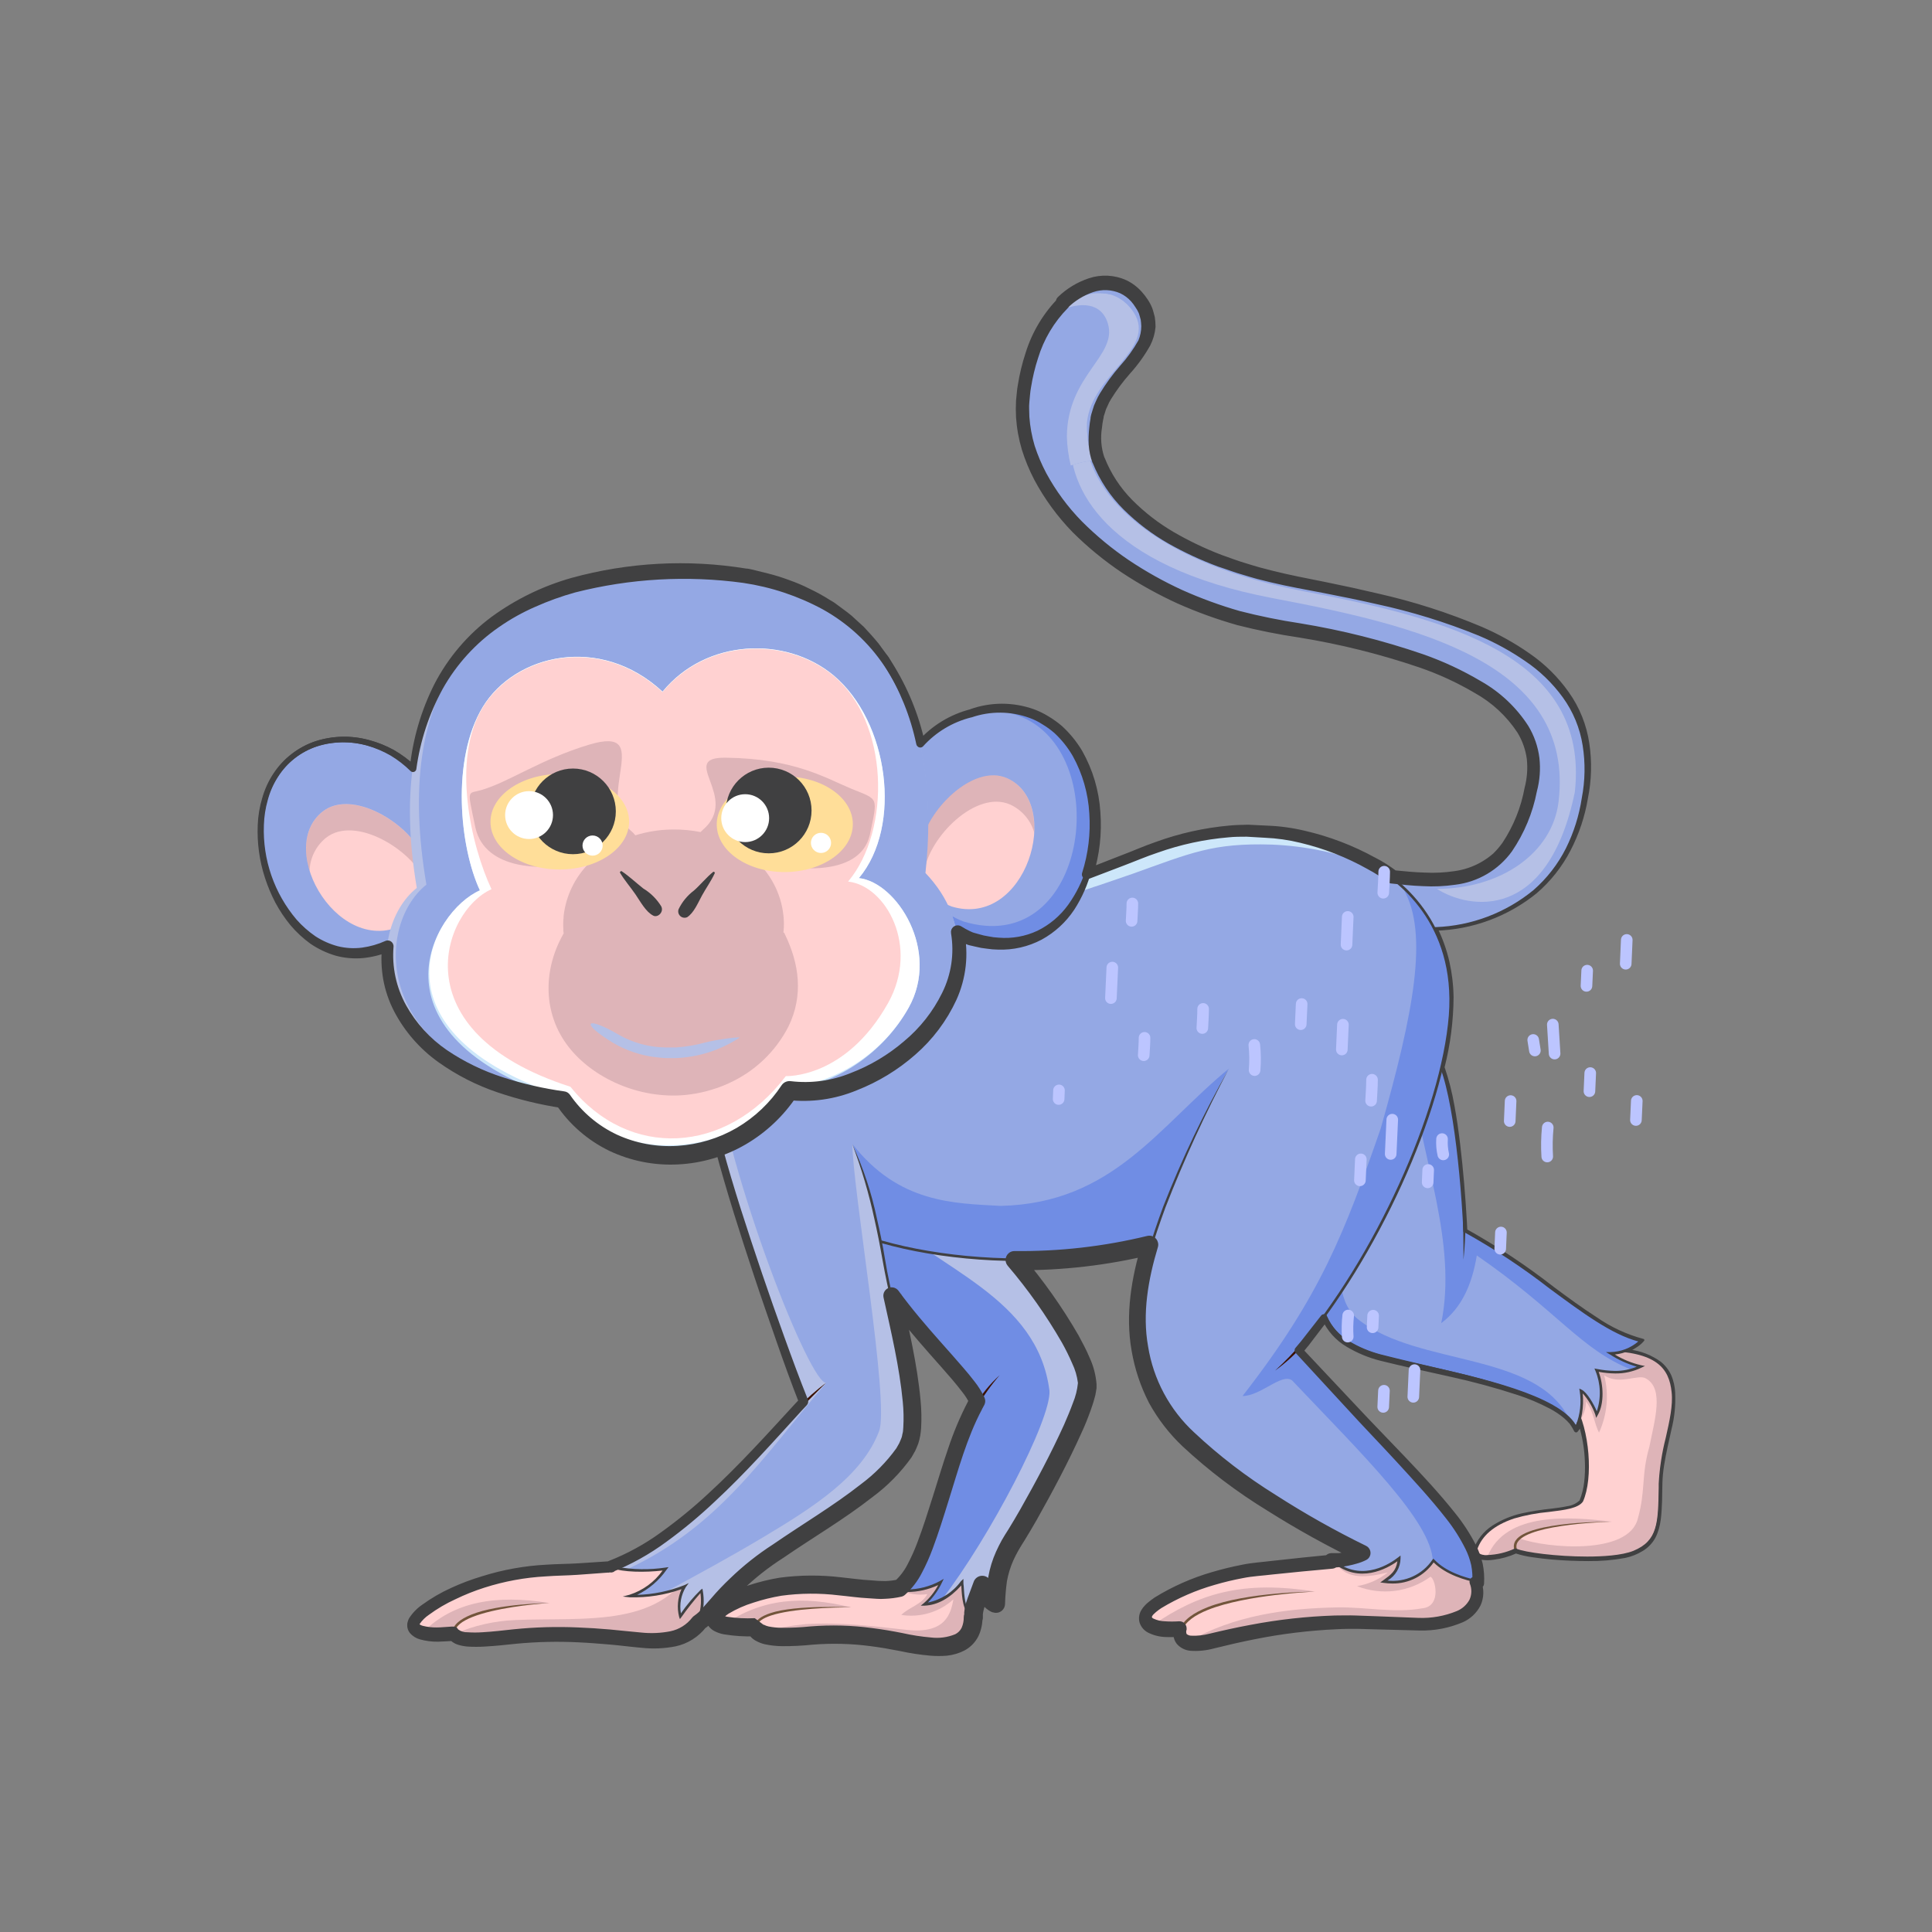 <?xml version="1.0" encoding="UTF-8"?>
<svg width="1500px" height="1500px" viewBox="0 0 1500 1500" version="1.1" xmlns="http://www.w3.org/2000/svg" xmlns:xlink="http://www.w3.org/1999/xlink">
    <rect x="0" y="0" width="1500" height="1500" fill="#808080" stroke="none"/>
    <!-- Generator: Sketch 63.1 (92452) - https://sketch.com -->
    <title>Animals / Monkey</title>
    <desc>Created with Sketch.</desc>
    <g id="Animals-/-Monkey" stroke="none" stroke-width="1" fill="none" fill-rule="evenodd">
        <g id="Parts-/-Back" fill="#FFFFFF" fill-opacity="0">
            <rect id="Rectangle" x="0" y="0" width="1500" height="1500"></rect>
        </g>
        <g id="Group" transform="translate(200, 214)">
            <path d="M875.902,466.21 C931.567,472.825 972.877,473.32 988.942,395.245 C1005.007,317.17 878.962,286.525 793.687,272.935 C686.767,255.97 581.737,176.59 594.472,88.66 C605.992,8.875 663.907,-13.04 686.767,22.105 C706.297,52.12 651.847,73.36 648.157,113.275 C644.467,153.19 680.962,213.94 810.157,238.465 C921.982,259.66 1044.157,288.46 1031.602,396.28 C1019.047,504.1 920.407,517.105 866.497,501.85 C852.997,484.795 875.902,466.21 875.902,466.21 Z" id="Path" fill="#94A8E4" fill-rule="nonzero"></path>
            <path d="M1010.092,408.295 C1022.782,300.295 899.617,271.54 787.792,250.345 C658.642,225.775 627.772,164.35 631.462,124.345 C635.152,84.34 689.557,63.235 670.072,33.175 C659.812,17.425 642.487,13.195 625.477,20.485 C646.852,0.325 673.132,0.865 686.857,21.925 C706.387,51.94 647.122,79.75 643.387,119.665 C639.652,159.58 683.392,220.6 812.542,245.125 C924.367,266.365 1034.302,295.615 1022.692,400.96 C1001.812,502.12 940.657,492.13 915.592,476.11 C965.092,476.065 1005.322,448.435 1010.092,408.295 Z" id="Path" fill="#B5C0E6" fill-rule="nonzero"></path>
            <path d="M594.472,88.795 C605.992,9.01 665.167,-13.67 686.767,22.24 C707.962,57.475 654.232,75.295 650.542,115.21 C648.85,124.526 649.515,134.117 652.477,143.11 C642.442,143.875 621.832,147.295 609.907,161.11 C596.667,139.47 591.221,113.955 594.472,88.795 L594.472,88.795 Z" id="Path" fill="#94A8E4" fill-rule="nonzero"></path>
            <path d="M614.092,42.31 C626.377,21.25 635.107,36.685 620.887,56.035 C605.542,76.915 597.217,101.305 603.787,131.275 C592.042,109.18 596.587,72.28 614.092,42.31 Z" id="Path" fill="#94A8E4" fill-rule="nonzero" style="mix-blend-mode: overlay;"></path>
            <path d="M628.312,124.795 C628.762,77.23 667.552,62.425 660.217,37.405 C655.267,20.44 638.707,20.35 622.732,27.19 C625.133,24.924 627.705,22.847 630.427,20.98 C631.687,20.17 632.947,19.405 634.207,18.685 L634.657,18.46 C635.782,17.83 636.952,17.29 638.077,16.75 L638.617,16.75 C639.832,16.21 641.047,15.76 642.262,15.355 L642.262,15.355 C644.787,14.519 647.399,13.975 650.047,13.735 L650.497,13.735 C651.561,13.668 652.628,13.668 653.692,13.735 L654.592,13.735 L657.337,13.96 L658.282,13.96 C659.182,13.96 660.082,14.32 661.027,14.545 L661.792,14.545 C664.08,15.187 666.284,16.093 668.362,17.245 L669.217,17.785 L671.377,19.18 L672.412,19.99 L674.257,21.565 L675.247,22.465 L677.047,24.445 L677.857,25.345 C678.667,26.38 679.477,27.46 680.197,28.585 C698.557,56.8 647.392,76.735 643.927,114.085 C643.814,116.138 643.814,118.196 643.927,120.25 L643.927,120.835 L644.197,122.95 C644.197,122.95 644.467,127.45 644.512,127.765 C644.837,130.023 645.287,132.262 645.862,134.47 C645.842,134.589 645.842,134.711 645.862,134.83 C646.465,137.253 647.202,139.642 648.067,141.985 L647.617,143.605 C642.077,144.331 636.621,145.597 631.327,147.385 C629.517,139.984 628.506,132.411 628.312,124.795 Z" id="Path" fill="#B5C0E6" fill-rule="nonzero" style="mix-blend-mode: multiply;"></path>
            <path d="M517.927,1007.02 C510.052,1020.835 493.357,1024.03 467.032,1020.745 C440.707,1017.46 419.557,1015.93 398.317,1020.745 C377.077,1025.56 356.512,1034.245 355.522,1042.075 C354.532,1049.905 381.442,1048.78 387.022,1048.78 C388.057,1055.89 401.512,1057.78 427.117,1055.53 C452.876,1053.476 478.798,1055.388 503.977,1061.2 C532.282,1067.005 559.237,1066.6 553.837,1034.2 C553.135,1023.292 551.203,1012.499 548.077,1002.025 L517.927,1007.02 Z" id="Path" fill="#FFD1D1" fill-rule="nonzero"></path>
            <path d="M553.657,1034.11 C552.955,1023.202 551.023,1012.409 547.897,1001.935 L517.927,1007.02 C513.869,1014.074 506.933,1019.005 498.937,1020.52 C505.466,1023.66 512.79,1024.758 519.952,1023.67 C515.902,1031.725 505.822,1033.75 499.747,1039.825 C514.383,1042.119 529.271,1037.669 540.247,1027.72 C538.222,1037.8 535.162,1054.72 504.247,1051.48 C479.407,1048.735 452.677,1045.27 425.542,1046.98 C413.534,1048.147 401.634,1050.238 389.947,1053.235 C395.347,1056.655 407.947,1057.33 426.892,1055.575 C452.651,1053.521 478.573,1055.433 503.752,1061.245 C532.102,1067.005 559.057,1066.6 553.657,1034.11 Z" id="Path" fill="#3F293C" fill-rule="nonzero" opacity="0.17" style="mix-blend-mode: multiply;"></path>
            <path d="M461.092,1034.02 C422.527,1024.525 391.972,1027.135 362.092,1047.25 C370.312,1048.623 378.652,1049.136 386.977,1048.78 C387.558,1045.982 389.357,1043.59 391.882,1042.255 C411.322,1032.355 443.497,1033.795 461.092,1034.02 Z" id="Path" fill="#3F293C" fill-rule="nonzero" opacity="0.17" style="mix-blend-mode: multiply;"></path>
            <path d="M387.877,1048.825 L385.852,1048.825 C385.852,1044.325 390.802,1040.86 398.092,1038.43 C417.892,1031.77 461.092,1033.93 461.092,1033.93 C446.512,1033.93 414.967,1034.83 398.497,1040.32 C392.062,1042.48 387.922,1045.225 387.877,1048.825 Z" id="Path" fill="#72553B" fill-rule="nonzero"></path>
            <path d="M527.377,1065.295 C519.366,1065.126 511.392,1064.162 503.572,1062.415 C478.527,1056.529 452.709,1054.63 427.072,1056.79 C401.152,1059.13 388.057,1057.015 386.077,1050.04 L381.217,1050.04 C366.727,1050.04 358.357,1048.51 355.567,1045.54 C354.769,1044.661 354.391,1043.479 354.532,1042.3 C355.702,1033.57 377.932,1024.705 398.137,1020.115 C407.862,1017.992 417.794,1016.966 427.747,1017.055 C440.953,1017.253 454.134,1018.275 467.212,1020.115 C472.809,1020.838 478.444,1021.229 484.087,1021.285 C501.007,1021.285 511.492,1016.785 517.117,1006.885 L517.117,1006.435 L548.617,1001.17 L548.887,1002.025 C552.032,1012.575 553.994,1023.441 554.737,1034.425 C556.402,1044.46 555.007,1052.425 550.642,1057.42 C546.277,1062.415 538.447,1065.295 527.377,1065.295 Z M446.872,1053.82 C466.085,1054.042 485.223,1056.259 503.977,1060.435 C511.666,1062.144 519.503,1063.094 527.377,1063.27 C537.817,1063.27 544.882,1060.885 549.022,1055.98 C553.162,1051.075 554.242,1044.055 552.667,1034.515 C551.963,1023.953 550.122,1013.497 547.177,1003.33 L518.557,1008.145 C512.527,1018.405 501.547,1023.175 484.042,1023.175 C478.323,1023.127 472.611,1022.721 466.942,1021.96 C453.936,1020.146 440.832,1019.124 427.702,1018.9 C417.898,1018.81 408.115,1019.836 398.542,1021.96 C375.412,1027.18 357.367,1036 356.512,1042.435 C356.424,1043.03 356.625,1043.632 357.052,1044.055 C358.627,1045.9 364.117,1048.06 381.172,1048.06 L387.742,1048.06 L387.742,1048.915 C388.642,1055.125 401.647,1057.09 426.757,1054.81 C433.642,1053.91 440.212,1053.595 446.872,1053.595 L446.872,1053.82 Z" id="Shape" fill="#72553B" fill-rule="nonzero"></path>
            <path d="M571.837,749.215 C599.512,776.215 645.007,840.52 642.982,862.435 C640.957,884.35 600.862,957.79 586.192,980.56 C576.517,994.929 571.505,1011.93 571.837,1029.25 C567.337,1027.225 564.457,1019.755 562.837,1014.4 C559.147,1025.2 554.782,1032.94 554.782,1040.365 C548.032,1035.865 548.032,1023.805 547.357,1014.4 C538.942,1024.525 529.132,1031.095 518.017,1031.59 C523.468,1026.817 527.866,1020.963 530.932,1014.4 C521.053,1019.783 509.758,1021.998 498.577,1020.745 C511.717,1010.395 519.547,987.625 530.077,953.785 C540.607,919.945 546.502,897.895 559.912,873.91 C552.802,855.19 502.267,812.215 477.517,766.225 L452.722,720.235 L571.837,749.215 Z" id="Path" fill="#708DE4" fill-rule="nonzero"></path>
            <path d="M584.662,847.63 C574.537,849.655 566.437,853.705 562.522,850.15 C522.967,808.705 487.552,776.305 463.927,722.935 L452.722,720.235 L477.517,766.225 C502.267,812.215 552.802,855.19 559.912,873.91 C546.412,897.895 540.697,919.9 530.077,953.785 C519.457,987.67 511.627,1010.395 498.577,1020.745 C502.417,1021.225 506.302,1021.225 510.142,1020.745 C511.447,1019.035 512.707,1017.235 513.967,1015.345 C539.167,969.625 543.532,897.13 584.662,847.63 Z" id="Path" fill="#708DE4" fill-rule="nonzero"></path>
            <path d="M571.837,749.215 L481.837,727.345 C528.502,771.805 605.452,792.82 614.812,865.81 C616.162,888.04 568.552,979.48 531.292,1027.81 C537.393,1024.391 542.76,1019.804 547.087,1014.31 C547.762,1023.715 547.762,1035.91 554.512,1040.275 C554.512,1032.85 559.012,1025.11 562.567,1014.31 C564.277,1019.665 567.067,1027.135 571.567,1029.16 C571.235,1011.84 576.247,994.839 585.922,980.47 C600.592,957.7 640.687,884.26 642.712,862.345 C644.737,840.43 599.512,776.17 571.837,749.215 Z" id="Path" fill="#B5C0E6" fill-rule="nonzero" style="mix-blend-mode: multiply;"></path>
            <path d="M558.517,878.59 L556.717,877.6 C561.927,868.68 568.484,860.62 576.157,853.705 C569.457,861.387 563.547,869.724 558.517,878.59 Z" id="Path" fill="#3A1000" fill-rule="nonzero"></path>
            <path d="M555.592,1042.255 L554.017,1041.22 C547.582,1037.035 546.907,1026.64 546.367,1017.505 C546.367,1017.505 546.367,1017.145 546.367,1016.92 C537.367,1026.91 527.962,1032.175 517.927,1032.625 L514.867,1032.625 L517.252,1030.69 C521.806,1026.738 525.589,1021.978 528.412,1016.65 C520.844,1020.182 512.599,1022.024 504.247,1022.05 C502.244,1022.048 500.243,1021.898 498.262,1021.6 L495.967,1021.24 L497.812,1019.8 C510.682,1009.675 518.557,986.905 529.042,953.335 C530.572,948.565 531.922,944.065 533.272,939.835 C541.417,913.465 547.312,894.34 558.742,873.775 C555.457,865.765 544.072,852.94 530.887,838.09 C512.887,817.885 490.612,792.775 476.572,766.675 L450.787,718.795 L572.287,748.405 L572.287,748.405 C601.312,776.665 645.727,840.385 643.702,862.435 C641.587,885.205 600.142,960.265 586.777,981.01 C577.815,994.168 572.945,1009.685 572.782,1025.605 C572.782,1026.865 572.782,1028.08 572.782,1029.25 L572.782,1030.645 L571.477,1030.105 C567.292,1028.305 564.682,1022.995 562.477,1017.415 C561.667,1019.71 560.812,1021.915 560.002,1023.85 C557.536,1029.013 556.013,1034.576 555.502,1040.275 L555.592,1042.255 Z M547.987,1011.835 L547.987,1014.31 C547.987,1015.3 547.987,1016.335 548.212,1017.37 C548.662,1025.245 549.247,1034.02 553.477,1038.34 C554.32,1033.127 555.833,1028.045 557.977,1023.22 C559.147,1020.34 560.317,1017.37 561.442,1014.22 L562.432,1011.295 L563.377,1014.22 C564.475,1019.302 566.968,1023.977 570.577,1027.72 C570.577,1027.045 570.577,1026.415 570.577,1025.695 C570.733,1009.433 575.713,993.583 584.887,980.155 C600.727,955.54 639.562,883.765 641.497,862.48 C643.432,841.195 598.972,777.745 570.892,750.25 L454.252,721.9 L477.922,765.865 C491.872,791.785 513.922,816.805 531.922,836.92 C546.007,852.805 557.167,865.36 560.317,873.685 L560.317,874.135 L560.317,874.54 C548.842,895.06 542.947,914.185 534.802,940.6 C533.452,945.1 532.057,949.6 530.572,954.1 C520.447,986.5 512.572,1008.955 500.467,1020.07 C501.547,1020.07 502.672,1020.07 503.842,1020.07 C512.942,1020.066 521.897,1017.792 529.897,1013.455 L532.732,1011.79 L531.292,1014.76 C528.573,1020.479 524.906,1025.698 520.447,1030.195 C530.732,1028.049 539.856,1022.165 546.052,1013.68 L547.987,1011.835 Z" id="Shape" fill="#404041" fill-rule="nonzero"></path>
            <path d="M1022.062,877.6 C1033.222,896.5 1036.057,934.075 1028.137,951.76 C1022.512,960.085 994.972,957.745 975.352,964.36 C961.852,968.86 950.242,976.195 945.967,989.47 C944.932,997.705 964.777,995.23 976.927,989.47 C988.402,994.555 1048.387,999.595 1068.592,991.18 C1088.797,982.765 1088.257,967.24 1088.797,938.26 C1089.247,913.195 1100.947,886.69 1098.922,867.16 C1096.897,847.63 1086.097,834.805 1044.922,834.13 C1034.887,846.28 1017.157,866.53 1022.062,877.6 Z" id="Path" fill="#FFD1D1" fill-rule="nonzero"></path>
            <path d="M1051.762,967.42 C1019.272,963.595 968.917,959.275 954.742,994.735 C962.101,994.519 969.347,992.868 976.072,989.875 C975.455,986.581 976.537,983.198 978.952,980.875 C989.707,970.525 1029.127,967.42 1051.762,967.42 Z" id="Path" fill="#3F293C" fill-rule="nonzero" opacity="0.17" style="mix-blend-mode: multiply;"></path>
            <path d="M1098.922,867.295 C1096.897,847.765 1086.097,834.94 1044.922,834.265 C1034.797,846.415 1017.067,866.665 1021.972,877.735 C1023.936,881.154 1025.564,884.756 1026.832,888.49 C1029.803,884.263 1031.377,879.211 1031.332,874.045 C1037.407,882.145 1037.407,890.2 1041.457,898.3 C1047.86,884.365 1049.29,868.656 1045.507,853.795 C1057.612,861.895 1072.012,852.31 1078.087,856.36 C1092.262,864.415 1084.432,889.3 1080.607,909.1 C1074.037,931.915 1077.862,942.76 1071.607,965.035 C1064.497,993.655 1001.002,988.12 979.582,980.425 C978.622,981.457 977.735,982.554 976.927,983.71 C976.657,985.645 975.757,987.535 977.152,989.83 C989.842,994.825 1048.297,999.595 1068.232,991.315 C1088.167,983.035 1087.897,967.375 1088.437,938.395 C1089.247,913.195 1100.947,886.69 1098.922,867.295 Z" id="Path" fill="#3F293C" fill-rule="nonzero" opacity="0.17" style="mix-blend-mode: multiply;"></path>
            <path d="M975.982,989.875 C974.873,987.271 975.179,984.28 976.792,981.955 C986.872,966.88 1051.762,967.42 1051.762,967.42 C1051.762,967.42 987.952,968.86 978.457,983.08 C977.211,984.846 976.989,987.137 977.872,989.11 L975.982,989.875 Z" id="Path" fill="#72553B" fill-rule="nonzero"></path>
            <path d="M1032.277,996.67 C1010.542,996.67 985.027,993.88 976.927,990.595 C969.988,993.751 962.496,995.509 954.877,995.77 L954.877,995.77 C951.645,996.192 948.383,995.246 945.877,993.16 C944.941,992.14 944.526,990.746 944.752,989.38 C948.577,977.365 958.252,968.95 974.857,963.415 C983.754,960.792 992.889,959.059 1002.127,958.24 C1013.467,956.89 1024.132,955.585 1027.147,951.175 C1034.977,933.58 1031.962,896.635 1021.027,878.14 C1016.077,866.935 1031.962,847.945 1042.447,835.39 L1044.337,833.095 L1044.832,833.095 C1081.417,833.68 1097.302,843.49 1099.732,867.025 C1100.812,877.465 1098.067,889.795 1095.232,902.8 C1092.214,914.39 1090.374,926.255 1089.742,938.215 L1089.742,941.5 C1089.292,968.5 1089.022,983.71 1068.952,992.08 C1059.862,995.905 1044.022,996.67 1032.277,996.67 Z M976.927,988.39 L977.332,988.39 C983.857,991.27 1008.832,994.51 1032.277,994.51 C1043.842,994.51 1059.277,993.7 1068.277,990.01 C1087.132,982.18 1087.357,968.5 1087.807,941.275 L1087.807,938.035 C1088.457,925.881 1090.311,913.822 1093.342,902.035 C1096.222,889.165 1098.967,877.06 1097.842,866.89 C1095.907,848.17 1086.232,835.39 1045.417,834.805 L1044.157,836.29 C1034.572,847.765 1018.552,866.89 1022.962,876.79 C1034.077,895.645 1037.182,933.535 1029.037,951.76 C1025.437,957.07 1014.817,958.375 1002.532,959.86 C993.389,960.678 984.347,962.381 975.532,964.945 C959.782,970.255 950.377,978.445 946.777,989.38 C946.713,990.111 946.939,990.839 947.407,991.405 C949.517,992.959 952.14,993.651 954.742,993.34 C962.217,993.087 969.564,991.327 976.342,988.165 L976.927,988.39 Z" id="Shape" fill="#404041" fill-rule="nonzero"></path>
            <path d="M825.277,792.01 C827.347,808.975 832.702,828.775 874.777,839.71 C916.852,850.645 1009.552,865.135 1023.277,894.475 C1027.012,889.975 1029.037,875.575 1027.327,865.81 C1031.827,867.835 1038.442,880.3 1039.477,884.35 C1044.517,875.575 1043.977,860.095 1039.477,849.97 C1053.967,852.67 1063.057,851.995 1073.857,846.955 C1065.452,844.983 1057.457,841.557 1050.232,836.83 C1059.073,836.746 1067.538,833.247 1073.857,827.065 C1036.417,818.29 990.652,769.69 937.012,741.79 C934.312,687.205 926.257,613.09 910.732,600.94 C858.982,676.405 825.277,792.01 825.277,792.01 Z" id="Path" fill="#94A8E4" fill-rule="nonzero"></path>
            <path d="M855.607,811.225 C838.057,798.445 840.667,774.37 838.552,751.825 C829.957,775.9 825.052,792.01 825.052,792.01 C827.122,808.975 832.477,828.775 874.552,839.71 C913.252,849.745 994.702,862.84 1018.327,887.635 C992.362,835.39 902.092,846.865 855.607,811.225 Z" id="Path" fill="#708DE4" fill-rule="nonzero"></path>
            <path d="M918.967,813.295 C935.122,801.145 942.907,782.965 946.597,760.735 C1009.597,804.205 1027.597,834.175 1067.197,849.61 C1069.521,848.902 1071.792,848.03 1073.992,847 C1065.587,845.028 1057.592,841.602 1050.367,836.875 C1059.208,836.791 1067.673,833.292 1073.992,827.11 C1036.552,818.335 990.787,769.735 937.147,741.835 C934.447,687.25 926.392,613.135 910.867,600.985 C905.827,608.32 900.967,616.015 896.287,623.98 C903.847,685.36 931.657,751.51 918.967,813.295 Z" id="Path" fill="#708DE4" fill-rule="nonzero"></path>
            <path d="M936.247,764.065 C936.247,764.065 936.247,743.14 935.797,735.085 L937.822,735.085 C937.779,744.765 937.254,754.437 936.247,764.065 L936.247,764.065 Z" id="Path" fill="#404041" fill-rule="nonzero"></path>
            <path d="M1023.187,896.32 L1022.512,894.88 C1011.577,871.66 949.207,857.71 903.667,847.495 C892.867,845.11 882.697,842.995 874.552,840.7 C832.297,829.72 826.447,809.875 824.287,792.145 L824.287,791.74 C824.647,790.57 858.667,675.1 910.057,600.355 L910.642,599.455 L911.497,600.13 C930.802,615.25 937.012,718.93 938.137,741.16 C961.173,753.983 983.197,768.546 1004.017,784.72 C1029.442,803.485 1053.517,821.215 1074.217,826.075 L1075.882,826.48 L1074.712,827.74 C1069.075,833.363 1061.666,836.861 1053.742,837.64 C1060.053,841.509 1066.954,844.321 1074.172,845.965 L1077.142,846.55 L1074.397,847.855 C1068.084,850.894 1061.154,852.434 1054.147,852.355 C1049.814,852.306 1045.493,851.885 1041.232,851.095 C1044.922,861.04 1045.732,875.71 1040.467,884.665 L1039.252,886.825 L1038.622,884.395 C1036.46,878.29 1033.128,872.665 1028.812,867.835 C1029.892,877.825 1027.822,890.65 1024.312,894.835 L1023.187,896.32 Z M826.312,792.1 C828.427,809.11 834.187,828.1 875.047,838.72 C883.192,840.835 893.317,843.22 904.117,845.515 C949.117,855.595 1010.272,869.32 1023.547,892.495 C1026.873,884.08 1027.883,874.927 1026.472,865.99 L1026.157,864.1 L1027.912,864.91 C1032.052,866.8 1037.587,876.385 1039.747,881.74 C1043.196,871.453 1042.813,860.266 1038.667,850.24 L1037.902,848.485 L1039.792,848.845 C1044.521,849.788 1049.326,850.3 1054.147,850.375 C1059.86,850.395 1065.52,849.278 1070.797,847.09 C1063.393,844.952 1056.342,841.738 1049.872,837.55 L1046.812,835.75 L1050.367,835.75 C1058.303,835.588 1065.937,832.677 1071.967,827.515 C1051.312,822.025 1028.812,805.42 1002.847,786.25 C981.954,770.019 959.838,755.426 936.697,742.6 L936.157,742.33 L936.157,741.745 C933.367,685.315 925.132,615.745 911.047,602.245 C861.232,675.505 827.932,786.655 826.312,792.1 L826.312,792.1 Z" id="Shape" fill="#404041" fill-rule="nonzero"></path>
            <path d="M389.317,555.625 C401.692,547.03 433.507,524.62 512.392,503.38 C591.277,482.14 631.687,471.88 677.182,452.845 C722.677,433.81 756.112,429.58 789.682,433.135 C818.89,436.528 846.991,446.315 871.992,461.8 C872.932,479.8 722.317,743.23 722.317,743.23 C619.492,778.825 501.232,763.66 447.322,735.895 C393.412,708.13 350.392,605.35 389.317,555.625 Z" id="Path" fill="#94A8E4" fill-rule="nonzero"></path>
            <path d="M576.922,722.26 C540.517,720.235 497.722,720.235 461.722,674.11 C449.527,686.53 418.522,683.11 395.077,680.095 C408.577,704.71 427.027,725.5 447.187,735.895 C501.187,763.66 619.357,778.825 722.182,743.23 C722.182,743.23 744.277,704.53 771.682,655.795 C766.597,643.15 759.172,628.795 754.222,615.565 C699.592,660.295 664.177,720.235 576.922,722.26 Z" id="Path" fill="#708DE4" fill-rule="nonzero"></path>
            <path d="M679.207,464.455 C724.837,448.165 741.577,440.335 787.207,441.73 C813.642,442.778 839.714,448.254 864.337,457.93 C844.492,443.755 814.837,435.79 789.367,433.135 C755.932,429.58 722.497,433.63 676.867,452.845 C631.237,472.06 590.917,482.14 512.077,503.38 C502.537,505.945 493.762,508.51 485.572,511.075 C562.162,505.135 626.962,482.455 679.207,464.455 Z" id="Path" fill="#CDE7FA" fill-rule="nonzero"></path>
            <path d="M591.592,765.055 C535.972,765.055 480.397,754.21 446.557,736.795 C415.057,720.505 386.122,678.295 376.402,633.745 C369.427,601.75 373.702,573.76 388.417,554.995 L388.867,554.635 C401.062,546.13 433.417,523.54 511.987,502.39 L533.497,496.63 C599.287,478.99 635.557,469.225 676.642,451.9 C710.482,437.59 739.642,430.975 768.172,430.975 C775.312,430.979 782.447,431.354 789.547,432.1 C818.909,435.49 847.155,445.341 872.257,460.945 L872.711,461.215 L872.711,461.755 C873.607,479.755 729.022,732.97 722.857,743.725 L722.857,744.085 L722.497,744.085 C680.314,758.232 636.084,765.317 591.592,765.055 L591.592,765.055 Z M389.902,556.345 C375.637,574.66 371.542,601.975 378.382,633.295 C387.967,677.125 416.407,718.795 447.502,734.995 C481.072,752.275 536.287,763.03 591.502,763.03 C635.584,763.304 679.411,756.341 721.237,742.42 C772.762,652.42 869.242,479.485 870.637,462.385 C845.91,447.093 818.115,437.444 789.232,434.125 C782.208,433.364 775.148,432.973 768.082,432.955 C739.732,432.955 710.932,439.57 677.317,453.745 C636.097,471.16 599.827,480.745 533.947,498.745 L512.437,504.55 C434.227,525.61 402.052,548.02 389.902,556.48 L389.902,556.345 Z" id="Shape" fill="#404041" fill-rule="nonzero"></path>
            <path d="M334.687,992.71 C305.272,1000.437 275.084,1004.845 244.687,1005.85 C214.582,1006.57 195.637,1008.37 168.592,1017.73 C141.547,1027.09 120.262,1042.21 121.747,1048.465 C123.232,1054.72 139.747,1055.035 152.257,1053.505 C156.127,1059.76 170.257,1058.905 198.427,1055.89 C225.005,1053.377 251.771,1053.603 278.302,1056.565 C303.232,1058.905 336.262,1066.33 347.692,1034.29 C359.122,1002.25 334.687,992.71 334.687,992.71 Z" id="Path" fill="#FFD1D1" fill-rule="nonzero"></path>
            <path d="M226.597,1030.6 C184.972,1023.76 152.077,1029.61 128.587,1053.1 C136.431,1054.423 144.435,1054.499 152.302,1053.325 C157.702,1034.155 201.847,1032.085 226.597,1030.6 Z" id="Path" fill="#3F293C" fill-rule="nonzero" opacity="0.17" style="mix-blend-mode: multiply;"></path>
            <path d="M340.672,996.4 C317.272,1051.165 254.272,1041.4 200.317,1043.785 C184.043,1044.421 168.025,1048.052 153.067,1054.495 C157.882,1059.625 172.102,1058.725 198.472,1055.89 C225.05,1053.377 251.816,1053.603 278.347,1056.565 C303.277,1058.905 336.307,1066.33 347.737,1034.29 C355.387,1013.005 347.062,1001.62 340.672,996.4 Z" id="Path" fill="#3F293C" fill-rule="nonzero" opacity="0.17" style="mix-blend-mode: multiply;"></path>
            <path d="M153.292,1053.505 L151.312,1053.505 C151.312,1047.655 157.297,1043.11 165.892,1039.6 C187.132,1030.96 226.597,1030.6 226.597,1030.6 C212.737,1031.41 183.847,1034.65 166.747,1041.445 C158.737,1044.64 153.292,1048.6 153.292,1053.505 Z" id="Path" fill="#72553B" fill-rule="nonzero"></path>
            <path d="M308.092,1059.985 L308.092,1059.985 C300.778,1059.853 293.476,1059.312 286.222,1058.365 L278.482,1057.555 C260.977,1055.89 246.397,1055.125 232.627,1055.125 C221.324,1055.098 210.027,1055.684 198.787,1056.88 C185.557,1058.32 175.882,1059.22 168.547,1059.22 C159.547,1059.22 154.462,1057.825 152.032,1054.72 C148.194,1055.177 144.333,1055.417 140.467,1055.44 C132.322,1055.44 122.467,1054.27 121.027,1048.825 C119.272,1041.49 142.357,1025.965 168.547,1016.875 C194.737,1007.785 213.547,1005.76 245.047,1004.95 C275.354,1003.971 305.454,999.578 334.777,991.855 L335.092,991.855 L335.452,991.855 C335.677,991.855 360.742,1002.16 348.952,1034.74 C340.582,1057.375 321.592,1059.985 308.092,1059.985 Z M232.627,1053.1 C246.487,1053.1 261.112,1053.865 278.662,1055.53 L286.447,1056.385 C293.629,1057.292 300.855,1057.817 308.092,1057.96 C329.062,1057.96 341.077,1050.58 347.017,1033.975 C357.457,1004.815 337.747,995.005 334.867,993.745 C305.451,1001.461 275.263,1005.854 244.867,1006.84 C213.862,1007.605 195.367,1009.495 169.132,1018.675 C141.007,1028.395 121.747,1043.29 122.917,1048.24 C123.682,1051.39 130.207,1053.28 140.377,1053.28 C144.364,1053.264 148.346,1053.009 152.302,1052.515 L152.977,1052.515 L153.292,1053.055 C155.092,1055.98 159.772,1057.285 168.457,1057.285 C175.702,1057.285 185.332,1056.385 198.517,1054.945 C209.771,1053.722 221.082,1053.106 232.402,1053.1 L232.627,1053.1 Z" id="Shape" fill="#72553B" fill-rule="nonzero"></path>
            <path d="M398.632,549.37 C374.377,564.04 346.567,592.84 350.122,635.32 C353.677,677.8 408.082,832.78 424.912,874.585 C395.797,905.05 334.597,979.705 275.962,1002.61 C284.062,1005.985 303.592,1005.985 316.777,1004.14 C308.182,1015.435 299.227,1022.5 289.102,1025.2 C303.622,1025.665 318.082,1023.138 331.582,1017.775 C327.395,1024.768 326.179,1033.145 328.207,1041.04 C333.078,1033.916 338.542,1027.217 344.542,1021.015 C346.029,1029.115 345.154,1037.473 342.022,1045.09 C351.022,1040.05 360.922,1020.16 395.257,995.23 C429.592,970.3 502.267,932.545 506.812,899.155 C511.357,865.765 493.312,803.89 486.247,764.155 C476.482,707.23 461.722,674.155 461.722,674.155 L398.632,549.37 Z" id="Path" fill="#94A8E4" fill-rule="nonzero"></path>
            <path d="M441.472,859.555 C429.322,861.58 365.962,702.28 352.867,605.8 C350.181,615.394 349.251,625.395 350.122,635.32 C353.677,677.755 408.082,832.78 424.912,874.585 C395.797,905.05 334.597,979.705 275.962,1002.61 C279.208,1003.795 282.598,1004.536 286.042,1004.815 C357.817,971.515 390.937,919.09 441.472,859.555 Z" id="Path" fill="#B5C0E6" fill-rule="nonzero" style="mix-blend-mode: multiply;"></path>
            <path d="M486.247,764.02 C476.482,707.095 461.722,674.02 461.722,674.02 L461.722,674.02 C462.217,711.145 490.792,875.17 482.557,897.04 C469.417,931.96 432.112,955.9 391.747,979.975 C367.087,994.69 340.312,1009.27 315.247,1022.725 C320.892,1021.66 326.401,1019.969 331.672,1017.685 C327.485,1024.678 326.269,1033.055 328.297,1040.95 C333.168,1033.826 338.632,1027.127 344.632,1020.925 C346.119,1029.025 345.244,1037.383 342.112,1045 C351.112,1039.96 361.012,1020.07 395.347,995.14 C429.682,970.21 502.357,932.455 506.902,899.065 C511.447,865.675 493.087,803.89 486.247,764.02 Z" id="Path" fill="#B5C0E6" fill-rule="nonzero" style="mix-blend-mode: multiply;"></path>
            <path d="M420.592,880.525 L419.152,879.13 C426.065,872.06 433.495,865.517 441.382,859.555 C441.382,859.555 430.762,869.995 420.592,880.525 Z" id="Path" fill="#3A1000" fill-rule="nonzero"></path>
            <path d="M339.997,1047.295 L341.077,1044.595 C343.914,1037.724 344.862,1030.22 343.822,1022.86 C338.556,1028.83 333.614,1035.079 329.017,1041.58 L327.892,1043.065 L327.262,1041.31 C325.461,1034.15 326.111,1026.592 329.107,1019.845 C316.24,1024.381 302.65,1026.516 289.012,1026.145 L283.477,1025.56 L288.877,1024.12 C299.2,1020.789 308.167,1014.206 314.437,1005.355 C300.937,1006.93 283.297,1006.705 275.602,1003.465 L273.262,1002.52 L275.602,1001.62 C324.832,982.36 375.052,927.37 408.262,891.01 C414.157,884.53 419.287,878.95 423.742,874.27 C406.777,831.97 352.687,678.16 349.132,635.32 C344.992,586.09 382.027,558.145 398.137,548.425 L399.172,550.135 C383.377,559.675 347.107,587.035 351.112,635.14 C354.712,678.025 409.207,832.78 425.857,874.09 L426.127,874.72 L425.677,875.17 C421.177,879.94 415.867,885.7 409.747,892.36 C376.987,928.36 327.757,982.36 278.887,1002.475 C291.341,1004.723 304.079,1004.921 316.597,1003.06 L319.072,1002.7 L317.542,1004.68 C311.724,1013.072 303.833,1019.815 294.637,1024.255 C307.144,1023.908 319.495,1021.38 331.132,1016.785 L334.732,1015.12 L332.392,1018.315 C328.75,1024.412 327.424,1031.616 328.657,1038.61 C333.2,1032.022 338.369,1025.888 344.092,1020.295 L345.352,1019.44 L345.622,1020.97 C346.95,1028.177 346.455,1035.602 344.182,1042.57 C347.403,1039.573 350.41,1036.355 353.182,1032.94 C365.388,1018.51 379.306,1005.621 394.627,994.555 C402.592,988.75 412.627,982.27 423.337,975.385 C458.527,952.885 502.357,924.355 505.777,899.155 C509.017,875.485 500.557,836.785 493.087,802.675 C490.027,788.815 487.192,775.675 485.212,764.335 C483.232,752.995 481.027,741.835 478.867,732.385 C474.604,712.601 468.857,693.166 461.677,674.245 C470.254,692.756 476.686,712.187 480.847,732.16 C483.052,741.745 485.347,752.41 487.192,764.02 C489.037,775.63 492.007,788.41 495.022,802.225 C502.537,836.515 511.042,875.395 507.757,899.425 C504.202,925.57 459.967,954.145 424.417,977.095 C413.797,983.935 403.762,990.595 395.842,996.175 C380.61,1007.148 366.782,1019.949 354.667,1034.29 C351.224,1038.829 347.112,1042.819 342.472,1046.125 L339.997,1047.295 Z" id="Path" fill="#404041" fill-rule="nonzero"></path>
            <path d="M874.057,992.17 C852.322,1000.765 801.022,1001.8 771.187,1006.345 C730.687,1012.51 694.687,1031.05 690.817,1039.69 C686.947,1048.33 700.267,1051.84 717.457,1049.815 C714.757,1059.94 721.462,1063.945 741.037,1059.265 C773.113,1050.959 805.985,1046.101 839.092,1044.775 C882.562,1043.425 904.792,1050.13 928.057,1042.39 C951.322,1034.65 949.297,1015.39 936.832,1003.645 C924.367,991.9 904.567,980.785 874.057,992.17 Z" id="Path" fill="#FFD1D1" fill-rule="nonzero"></path>
            <path d="M821.092,1021.735 C764.707,1012.735 730.732,1023.085 694.642,1047.97 C701.998,1050.513 709.879,1051.148 717.547,1049.815 C717.526,1050.069 717.526,1050.325 717.547,1050.58 C732.667,1025.29 791.257,1023.265 821.092,1021.735 Z" id="Path" fill="#3F293C" fill-rule="nonzero" opacity="0.17" style="mix-blend-mode: multiply;"></path>
            <path d="M936.832,1003.645 C924.367,991.855 904.567,980.785 874.057,992.17 C862.141,996.031 849.82,998.507 837.337,999.55 C845.302,1013.05 862.762,1010.53 877.522,1006.84 C870.593,1012.388 862.346,1016.047 853.582,1017.46 C872.564,1024.926 894.043,1022.194 910.552,1010.215 C914.062,1010.71 919.822,1033.12 904.297,1034.695 C882.292,1038.565 860.377,1033.615 838.597,1033.975 C798.097,1034.65 758.137,1040.32 722.407,1060.615 C728.638,1061.623 735.017,1061.16 741.037,1059.265 C773.113,1050.959 805.985,1046.101 839.092,1044.775 C882.562,1043.425 904.792,1050.13 928.057,1042.39 C951.322,1034.65 949.297,1015.435 936.832,1003.645 Z" id="Path" fill="#3F293C" fill-rule="nonzero" opacity="0.17" style="mix-blend-mode: multiply;"></path>
            <path d="M718.087,1051.48 L716.197,1050.805 C718.672,1043.605 726.907,1038.07 737.707,1033.795 C767.812,1021.915 821.002,1021.735 821.002,1021.735 C820.327,1021.735 767.677,1023.94 737.707,1035.955 C727.762,1039.96 720.337,1045.045 718.087,1051.48 Z" id="Path" fill="#72553B" fill-rule="nonzero"></path>
            <path d="M727.492,1062.235 C723.763,1062.678 720.039,1061.364 717.412,1058.68 C715.845,1056.439 715.382,1053.608 716.152,1050.985 C713.542,1050.985 711.022,1051.345 708.682,1051.345 C699.187,1051.345 692.617,1049.365 690.187,1045.675 C688.974,1043.746 688.854,1041.324 689.872,1039.285 C693.787,1030.285 730.372,1011.565 770.872,1005.355 C781.267,1003.735 794.137,1002.61 807.727,1001.395 C833.197,999.145 859.477,996.895 873.517,991.225 C881.416,988.163 889.797,986.532 898.267,986.41 C912.971,986.476 927.036,992.423 937.327,1002.925 C944.262,1008.658 947.679,1017.609 946.327,1026.505 C945.157,1031.815 941.062,1039.06 928.327,1043.335 C919.415,1046.165 910.089,1047.473 900.742,1047.205 L900.742,1047.205 C894.712,1047.205 888.142,1046.89 881.167,1046.53 C872.437,1046.08 862.492,1045.585 851.017,1045.585 C847.057,1045.585 843.007,1045.585 839.092,1045.585 C806.049,1046.936 773.242,1051.778 741.217,1060.03 C736.745,1061.3 732.138,1062.04 727.492,1062.235 Z M718.807,1048.735 L718.402,1050.175 C717.448,1052.578 717.664,1055.288 718.987,1057.51 C721.597,1060.885 729.067,1061.2 740.812,1058.365 C772.948,1050.046 805.879,1045.173 839.047,1043.83 C843.007,1043.83 847.057,1043.83 851.062,1043.83 C862.582,1043.83 872.527,1044.325 881.302,1044.775 C888.547,1045.135 894.802,1045.45 900.787,1045.45 L900.787,1045.45 C909.933,1045.722 919.059,1044.459 927.787,1041.715 C937.237,1038.565 943.087,1033.255 944.617,1026.325 C945.696,1018.123 942.504,1009.94 936.157,1004.635 C926.23,994.513 912.669,988.778 898.492,988.705 C890.279,988.773 882.143,990.296 874.462,993.205 C860.152,998.875 833.962,1001.215 808.132,1003.51 C794.632,1004.725 781.762,1005.85 771.367,1007.425 C730.192,1013.725 695.137,1032.445 691.807,1040.185 C691.003,1041.577 691.003,1043.292 691.807,1044.685 C693.742,1047.7 700.042,1049.455 708.592,1049.455 C711.479,1049.438 714.363,1049.273 717.232,1048.96 L718.807,1048.735 Z" id="Shape" fill="#404041" fill-rule="nonzero"></path>
            <path d="M863.887,458.245 C887.467,471.07 931.072,503.875 925.717,574.66 C920.362,645.445 871.717,758.935 807.097,834.625 C843.457,875.935 888.097,918.91 918.787,955.27 C949.477,991.63 946.597,1006.84 946.597,1013.77 C936.472,1011.745 921.847,1007.2 912.712,997.615 C904.25,1010.132 889.193,1016.469 874.327,1013.77 C881.122,1009 885.442,1005.94 886.207,995.77 C874.822,1004.77 854.707,1013.455 835.897,998.515 C842.737,998.515 856.867,995.23 860.152,992.215 C839.182,982.585 727.537,925.165 699.907,873.46 C672.277,821.755 685.102,773.92 703.957,722.71 C718.29,685.865 735.021,649.998 754.042,615.34 L863.887,458.245 Z" id="Path" fill="#94A8E4" fill-rule="nonzero"></path>
            <path d="M918.787,955.27 C887.962,918.91 843.457,875.935 807.097,834.625 C871.762,758.935 920.317,645.625 925.717,574.66 C929.407,526.15 910.057,495.46 889.942,476.875 C909.202,510.94 897.637,571.915 871.942,662.275 C844.087,742.465 825.367,792.01 764.707,869.86 C778.882,869.86 795.037,851.86 803.137,857.71 C857.362,914.905 911.632,967.42 912.442,998.245 C912.577,998.091 912.697,997.925 912.802,997.75 C921.802,1007.335 936.562,1011.88 946.687,1013.905 C946.597,1006.795 949.612,991.675 918.787,955.27 Z" id="Path" fill="#708DE4" fill-rule="nonzero"></path>
            <path d="M789.952,850.15 C797.573,843.219 804.729,835.793 811.372,827.92 L812.947,829.18 C806.091,837.008 798.378,844.042 789.952,850.15 L789.952,850.15 Z" id="Path" fill="#3A1000" fill-rule="nonzero"></path>
            <path d="M881.032,1015.439 C878.744,1015.425 876.458,1015.26 874.192,1014.94 L871.627,1014.58 L873.742,1013.095 C879.862,1008.595 883.777,1006.03 884.947,998.155 C876.577,1004.095 855.472,1015.66 835.447,999.55 L833.197,997.75 L836.077,997.75 C843.735,997.387 851.265,995.649 858.307,992.62 C828.787,978.805 725.512,923.365 699.187,874.18 C670.837,821.125 684.922,772.21 703.192,722.575 C717.642,685.74 734.696,649.979 754.222,615.565 C735.7,650.485 719.232,686.456 704.902,723.295 C686.902,772.435 672.862,820.9 700.807,873.235 C727.357,922.735 833.557,979.165 860.557,991.495 L861.952,992.17 L860.827,993.16 C857.677,996.085 846.112,998.92 838.732,999.595 C858.892,1013.545 879.547,999.865 885.577,995.095 L887.377,993.7 L887.377,995.95 C887.273,1003.065 883.425,1009.598 877.252,1013.14 C890.945,1014.672 904.359,1008.485 912.082,997.075 L912.802,996.085 L913.657,996.94 C922.657,1006.39 937.147,1010.755 945.787,1012.6 L945.787,1012.06 C945.787,1004.635 946.462,989.2 918.202,955.855 C901.822,936.55 881.887,915.67 860.782,893.575 C842.512,874.405 823.567,854.56 806.512,835.075 L805.927,834.4 L806.512,833.725 C867.217,762.715 919.012,648.775 924.862,574.345 C930.352,502.345 884.362,468.955 864.067,458.02 L864.607,456.085 C885.172,466.705 932.467,501.085 926.887,574.525 C921.217,649.09 869.287,763.03 808.582,834.355 C825.502,853.525 844.177,873.1 862.267,892.045 C883.372,914.14 903.352,935.065 919.732,954.415 C948.532,988.39 948.037,1004.32 947.812,1011.97 C947.812,1012.6 947.812,1013.185 947.812,1013.68 L947.812,1014.94 L946.642,1014.67 C938.182,1013.005 922.882,1008.775 913.072,999.055 C905.761,1009.48 893.765,1015.613 881.032,1015.439 L881.032,1015.439 Z" id="Path" fill="#404041" fill-rule="nonzero"></path>
            <path d="M135.022,404.425 C117.967,363.25 58.792,344.665 23.962,375.94 C-31.883,426.16 26.842,565.975 110.587,515.44 C156.442,483.535 135.022,404.425 135.022,404.425 Z" id="Path" fill="#94A8E4" fill-rule="nonzero"></path>
            <path d="M128.092,450.46 C117.607,425.08 73.237,398.26 50.512,416.08 C12.712,445.78 64.912,533.08 116.527,502.21 C144.607,482.455 128.092,450.46 128.092,450.46 Z" id="Path" fill="#FFD1D1" fill-rule="nonzero"></path>
            <path d="M52.987,436.555 C75.487,418.555 120.037,445.555 130.567,470.89 C131.346,472.48 132.022,474.119 132.592,475.795 C133.317,467.131 131.766,458.429 128.092,450.55 C117.607,425.17 73.237,398.35 50.512,416.17 C37.012,426.79 35.032,444.79 40.342,462.115 C40.658,452.166 45.271,442.843 52.987,436.555 Z" id="Path" fill="#3F293C" fill-rule="nonzero" opacity="0.17" style="mix-blend-mode: multiply;"></path>
            <path d="M497.812,403.435 C504.922,355.105 562.927,319.465 608.287,343.45 C681.097,381.925 656.032,546.22 553.522,515.08 C496.237,493.3 497.812,403.435 497.812,403.435 Z" id="Path" fill="#708DE4" fill-rule="nonzero"></path>
            <path d="M497.092,399.565 C503.572,355.465 556.492,323.065 597.892,344.845 C664.267,379.945 641.452,529.84 547.897,501.4 C495.472,481.51 497.092,399.565 497.092,399.565 Z" id="Path" fill="#94A8E4" fill-rule="nonzero"></path>
            <path d="M515.092,442.45 C519.097,415.45 555.592,378.46 581.917,390.205 C625.837,409.78 596.587,507.205 538.942,489.835 C506.677,477.595 515.092,442.45 515.092,442.45 Z" id="Path" fill="#FFD1D1" fill-rule="nonzero"></path>
            <path d="M584.347,410.68 C557.977,398.935 521.347,435.745 517.477,462.925 C517.102,464.63 516.847,466.359 516.712,468.1 C513.929,459.841 513.355,450.999 515.047,442.45 C519.052,415.45 555.547,378.46 581.872,390.205 C597.577,397.225 603.877,414.19 602.932,432.28 C600.169,422.722 593.386,414.838 584.347,410.68 L584.347,410.68 Z" id="Path" fill="#3F293C" fill-rule="nonzero" opacity="0.17" style="mix-blend-mode: multiply;"></path>
            <path d="M123.592,475.39 C82.372,508.285 81.562,617.5 236.677,640 C281.947,696.52 365.827,694 412.177,632.89 C482.647,643.645 595.732,549.415 518.197,463.78 C529.987,356.95 499.567,222.49 318.082,229.78 C163.327,235.72 98.257,325.9 123.592,475.39 Z" id="Path" fill="#B5C0E6" fill-rule="nonzero"></path>
            <path d="M131.062,472.825 C89.887,505.675 88.807,614.17 238.387,637.885 C283.657,694.36 365.242,691.885 411.682,630.91 C482.152,641.665 593.257,542.53 518.512,463.78 C530.302,356.95 499.882,222.49 318.397,229.78 C163.327,235.72 105.592,323.335 131.062,472.825 Z" id="Path" fill="#94A8E4" fill-rule="nonzero"></path>
            <path d="M146.092,471.295 C104.872,504.145 97.627,605.215 238.477,638.11 C283.747,694.585 365.332,692.11 411.772,631.135 C482.872,633.43 576.607,539.695 501.772,460.945 C513.562,354.16 495.157,223.525 313.942,235.18 C169.357,244.27 127.147,332.965 146.092,471.295 Z" id="Path" fill="#94A8E4" fill-rule="nonzero"></path>
            <path d="M505.417,568.45 C530.212,524.395 496.417,471.115 466.852,467.74 C500.647,427.51 490.162,346.24 447.007,310.24 C409.792,279.505 348.007,281.935 314.392,323.02 C265.882,278.02 199.687,294.085 174.892,334.81 C150.097,375.535 156.892,443.8 172.597,477.28 C135.202,493.75 82.012,589.285 236.722,639.775 C277.537,699.805 369.967,697.24 412.222,632.665 C451.537,626.8 485.936,603.098 505.417,568.45 L505.417,568.45 Z" id="Path" fill="#CDE7FA" fill-rule="nonzero"></path>
            <path d="M505.417,568.45 C530.212,524.395 496.417,471.115 466.852,467.74 C500.647,427.51 490.162,346.24 447.007,310.24 C409.792,279.505 348.007,281.935 314.392,323.02 C265.882,278.02 199.687,294.085 174.892,334.81 C150.097,375.535 156.892,443.8 172.597,477.28 C135.202,493.75 83.542,587.17 238.252,637.66 C279.382,690.49 366.907,687.16 411.547,630.685 C451.006,626.191 485.916,603.046 505.417,568.45 L505.417,568.45 Z" id="Path" fill="#FFFFFF" fill-rule="nonzero"></path>
            <path d="M489.397,564.94 C514.147,520.93 487.912,473.725 458.482,470.44 C492.277,430.165 489.982,346.195 447.007,310.555 C409.792,279.82 348.007,282.25 314.392,323.335 C265.882,278.335 199.687,294.4 174.892,335.125 C150.097,375.85 165.892,442.9 181.597,476.38 C144.157,492.85 109.327,586.855 242.842,629.74 C288.157,686.26 363.667,682.615 410.107,621.505 C410.242,621.415 456.277,623.8 489.397,564.94 Z" id="Path" fill="#FFD1D1" fill-rule="nonzero"></path>
            <path d="M278.977,250.3 C303.457,250.615 313.897,283.915 279.652,277.3 C245.407,270.685 186.412,281.215 157.117,319.96 C173.092,281.44 207.112,249.4 278.977,250.3 Z" id="Path" fill="#94A8E4" fill-rule="nonzero" style="mix-blend-mode: overlay;"></path>
            <path d="M461.497,398.575 C440.842,390.115 417.442,375.04 363.622,374.275 C325.327,373.735 375.322,404.965 345.622,430.345 L343.912,432.01 C336.595,430.555 329.142,429.891 321.682,430.03 C312.051,430.162 302.488,431.678 293.287,434.53 C292.297,433.279 291.181,432.133 289.957,431.11 C260.122,405.73 309.622,348.445 257.377,364.15 C219.712,375.535 195.367,393.04 173.902,399.34 C162.697,402.625 162.607,397.45 168.997,428.05 C176.557,464.05 227.002,458.74 227.002,458.74 C227.002,458.74 241.447,458.38 257.107,456.4 C246.282,467.352 239.424,481.606 237.622,496.9 C237.622,498.13 237.532,499.345 237.352,500.545 C237.24,502.658 237.24,504.776 237.352,506.89 C237.352,508.15 237.352,509.41 237.667,510.67 C237.352,511.21 237.082,511.75 236.767,512.245 C221.692,539.605 221.467,572.905 241.267,598.555 C260.167,623.035 296.302,639.55 332.167,636.13 C337.619,635.591 343.02,634.628 348.322,633.25 C351.337,632.485 354.262,631.54 357.322,630.505 C360.17,629.513 362.964,628.371 365.692,627.085 C385.731,618.107 402.111,602.567 412.132,583.03 C423.967,558.82 420.502,534.115 409.342,511.3 C409.342,510.985 409.027,510.67 408.847,510.31 C408.667,509.95 408.217,510.31 408.307,510.04 C408.286,509.83 408.286,509.619 408.307,509.41 C408.307,509.41 408.307,509.41 408.307,509.41 C408.568,507.034 408.674,504.644 408.622,502.255 C408.19,485.476 401.571,469.449 390.037,457.255 C400.657,458.2 408.712,458.425 408.712,458.425 C408.712,458.425 467.212,469.945 475.357,434.125 C481.612,404.29 482.197,407.035 461.497,398.575 Z" id="Path" fill="#3F293C" fill-rule="nonzero" opacity="0.17" style="mix-blend-mode: multiply;"></path>
            <path d="M282.487,462.295 C288.427,466.21 293.692,471.295 299.407,475.795 C305.116,479.246 309.915,484.014 313.402,489.7 C315.607,494.2 310.612,498.7 307.192,496.9 C301.477,494.02 297.292,486.145 293.467,480.52 C289.642,474.895 284.962,469.63 281.362,463.555 C281.092,463.015 281.902,462.295 282.487,462.295 Z" id="Path" fill="#404041" fill-rule="nonzero"></path>
            <path d="M354.892,464.05 C352.102,470.125 348.232,475.39 345.037,481.24 C341.842,487.09 338.737,494.74 333.517,498.115 C331.704,498.918 329.587,498.562 328.136,497.21 C326.686,495.857 326.182,493.77 326.857,491.905 C329.627,486.172 333.732,481.187 338.827,477.37 C343.912,472.87 348.412,467.2 353.722,462.925 C354.262,462.52 355.252,463.285 354.892,464.05 Z" id="Path" fill="#404041" fill-rule="nonzero"></path>
            <path d="M374.107,591.67 C359.355,601.353 342.241,606.83 324.607,607.51 L318.262,607.51 C315.382,607.51 312.547,607.195 309.757,606.88 C297.91,605.578 286.47,601.791 276.187,595.765 C249.502,579.565 254.947,574.39 280.462,589.42 C291.371,595.612 303.652,598.984 316.192,599.23 C318.937,599.23 321.817,599.23 324.697,599.23 L324.922,599.23 C332.699,598.697 340.402,597.385 347.917,595.315 C356.512,593.02 375.592,590.68 374.107,591.67 Z" id="Path" fill="#B5C0E6" fill-rule="nonzero" style="mix-blend-mode: multiply;"></path>
            <ellipse id="Oval" fill="#FFDE99" fill-rule="nonzero" transform="translate(409.31, 425.979) rotate(-0.26) translate(-409.31, -425.979) " cx="409.31" cy="425.979" rx="52.83" ry="37.08"></ellipse>
            <circle id="Oval" fill="#404041" fill-rule="nonzero" cx="396.832" cy="415.27" r="33.255"></circle>
            <circle id="Oval" fill="#FFFFFF" fill-rule="nonzero" cx="378.562" cy="421.21" r="18.585"></circle>
            <circle id="Oval" fill="#FFFFFF" fill-rule="nonzero" cx="437.422" cy="440.425" r="7.83"></circle>
            <ellipse id="Oval" fill="#FFDE99" fill-rule="nonzero" transform="translate(234.623, 423.998) rotate(-0.21) translate(-234.623, -423.998) " cx="234.623" cy="423.998" rx="53.82" ry="37.08"></ellipse>
            <circle id="Oval" fill="#404041" fill-rule="nonzero" cx="244.867" cy="415.945" r="33.255"></circle>
            <circle id="Oval" fill="#FFFFFF" fill-rule="nonzero" cx="210.757" cy="418.825" r="18.585"></circle>
            <circle id="Oval" fill="#FFFFFF" fill-rule="nonzero" cx="260.077" cy="442.495" r="7.83"></circle>
            <path d="M607.972,344.035 C599.602,339.682 590.394,337.181 580.972,336.7 C571.604,336.225 562.234,337.586 553.387,340.705 L553.387,340.705 C538.651,344.633 525.425,352.875 515.407,364.375 C515.128,364.658 514.747,364.817 514.35,364.817 C513.952,364.817 513.571,364.658 513.292,364.375 C513.065,364.174 512.908,363.906 512.842,363.61 L512.842,363.61 C507.709,342.019 498.813,321.5 486.562,302.995 C474.324,284.77 457.928,269.716 438.727,259.075 C419.517,248.689 398.637,241.744 377.032,238.555 C333.46,232.604 289.148,235.125 246.532,245.98 C236.014,248.907 225.726,252.607 215.752,257.05 C205.765,261.381 196.238,266.703 187.312,272.935 C169.345,285.361 154.447,301.721 143.752,320.77 C133.158,340.131 126.204,361.271 123.232,383.14 L123.232,383.14 C123.132,383.839 122.758,384.469 122.192,384.891 C121.626,385.313 120.916,385.493 120.217,385.39 C119.65,385.311 119.126,385.041 118.732,384.625 C114.047,380.011 108.837,375.963 103.207,372.565 C97.531,369.313 91.488,366.745 85.207,364.915 C72.458,361.287 58.926,361.475 46.282,365.455 C33.697,369.564 22.938,377.935 15.862,389.125 C12.275,394.668 9.587,400.743 7.897,407.125 C6.081,413.483 5.068,420.044 4.882,426.655 C3.87,453.44 12.943,479.63 30.307,500.05 C34.633,504.91 39.528,509.231 44.887,512.92 C50.246,516.406 56.124,519.019 62.302,520.66 C68.451,522.185 74.83,522.551 81.112,521.74 C87.425,520.879 93.579,519.105 99.382,516.475 C101.668,515.577 104.252,516.679 105.187,518.95 C105.458,519.558 105.581,520.22 105.547,520.885 L105.547,520.885 C104.211,536.707 107.593,552.569 115.267,566.47 C122.999,580.409 133.878,592.35 147.037,601.345 C160.427,610.383 175.033,617.474 190.417,622.405 C205.946,627.456 221.894,631.116 238.072,633.34 L238.072,633.34 C239.905,633.541 241.554,634.547 242.572,636.085 C251.784,649.412 264.36,660.063 279.022,666.955 C293.751,673.703 309.925,676.687 326.092,675.64 C342.267,674.614 357.982,669.838 371.992,661.69 C385.982,653.477 397.898,642.161 406.822,628.615 C408.405,626.276 411.179,625.037 413.977,625.42 C429.708,627.289 445.655,625.137 460.327,619.165 C475.495,613.39 489.548,605.031 501.862,594.46 C514.277,584.168 524.369,571.362 531.472,556.885 C538.578,542.606 541.003,526.451 538.402,510.715 L538.402,510.49 C538.168,509.135 538.482,507.742 539.275,506.619 C540.069,505.497 541.277,504.736 542.632,504.505 C543.909,504.282 545.223,504.539 546.322,505.225 C548.462,506.595 550.686,507.828 552.982,508.915 L554.692,509.68 C555.224,509.936 555.782,510.132 556.357,510.265 L560.047,511.3 C562.516,512.076 565.045,512.648 567.607,513.01 C570.139,513.561 572.714,513.892 575.302,514 C585.648,514.883 596.044,513.036 605.452,508.645 C614.905,503.995 623.077,497.105 629.257,488.575 C635.543,479.835 640.347,470.12 643.477,459.82 C649.98,438.919 650.664,416.641 645.457,395.38 C639.967,374.635 627.592,354.295 607.972,344.035 Z M608.602,342.865 C618.483,348.152 626.954,355.728 633.307,364.96 C639.587,374.177 644.272,384.384 647.167,395.155 C650.173,405.907 651.687,417.021 651.671,428.185 C651.753,439.389 650.361,450.555 647.527,461.395 C644.748,472.369 640.188,482.812 634.027,492.31 C627.603,501.984 618.924,509.953 608.737,515.53 C598.316,521.035 586.63,523.705 574.852,523.27 C571.944,523.233 569.042,522.992 566.167,522.55 C563.252,522.266 560.363,521.755 557.527,521.02 L553.027,519.985 C552.24,519.821 551.472,519.58 550.732,519.265 L548.662,518.455 C545.922,517.332 543.26,516.024 540.697,514.54 L548.527,509.05 C552.211,526.996 550.115,545.648 542.542,562.33 C535.001,578.643 524.08,593.169 510.502,604.945 C497.099,616.705 481.75,626.039 465.142,632.53 C448.218,639.535 429.791,642.121 411.592,640.045 L418.702,636.895 C408.523,652.293 394.944,665.148 379.012,674.47 C363.049,683.774 345.086,689.114 326.632,690.04 C308.151,691.038 289.712,687.403 272.992,679.465 C256.271,671.344 242.013,658.919 231.682,643.465 L236.182,646.255 C219.267,643.697 202.612,639.646 186.412,634.15 C169.994,628.63 154.482,620.714 140.377,610.66 C126.028,600.431 114.283,586.975 106.087,571.375 C101.995,563.528 99.112,555.108 97.537,546.4 C96.008,537.694 95.736,528.813 96.727,520.03 L102.847,524.53 C96.169,527.312 89.119,529.101 81.922,529.84 C74.664,530.504 67.346,529.849 60.322,527.905 C53.419,525.831 46.877,522.704 40.927,518.635 C35.187,514.465 29.974,509.615 25.402,504.19 C20.966,498.758 17.063,492.911 13.747,486.73 C10.535,480.543 7.841,474.101 5.692,467.47 C1.391,454.219 -0.499,440.303 0.112,426.385 C0.376,419.412 1.525,412.502 3.532,405.82 C5.413,399.053 8.327,392.617 12.172,386.74 C19.94,374.878 31.483,365.983 44.932,361.495 C58.346,357.167 72.727,356.823 86.332,360.505 C93.095,362.307 99.621,364.905 105.772,368.245 C111.869,371.756 117.532,375.97 122.647,380.8 L118.147,382.33 C120.517,359.581 127.013,337.454 137.317,317.035 C147.978,296.482 163.183,278.63 181.777,264.835 C200.434,251.232 221.352,241.04 243.562,234.73 C287.779,222.547 334.106,220.061 379.372,227.44 C380.767,227.44 382.207,227.845 383.602,228.115 L387.787,229.15 L396.157,231.22 C401.74,232.616 407.239,234.328 412.627,236.35 C418.067,238.244 423.373,240.499 428.512,243.1 C433.732,245.564 438.796,248.344 443.677,251.425 L447.367,253.63 C448.582,254.44 449.707,255.34 450.877,256.195 L457.807,261.325 C460.12,263.051 462.315,264.93 464.377,266.95 L470.722,272.755 C474.637,276.94 478.507,281.215 482.107,285.625 L487.147,292.6 L489.712,296.02 L491.917,299.71 C503.653,319.12 511.879,340.446 516.217,362.71 L513.607,362.035 C524.258,350.459 538.101,342.3 553.387,338.59 L553.387,338.59 C562.487,335.57 572.074,334.288 581.647,334.81 C591.106,335.532 600.298,338.279 608.602,342.865 L608.602,342.865 Z" id="Shape" fill="#404041" fill-rule="nonzero"></path>
            <path d="M1099.248,867.295 C1098.856,862.994 1097.777,858.784 1096.042,854.83 C1094.258,850.94 1091.611,847.508 1088.302,844.795 C1081.247,839.784 1073.015,836.684 1064.407,835.795 C1064.007,835.687 1063.741,835.308 1063.777,834.895 C1063.817,834.636 1063.987,834.415 1064.227,834.31 C1066.327,833.364 1068.331,832.219 1070.212,830.89 C1072.093,829.631 1073.789,828.116 1075.252,826.39 L1075.702,827.695 C1062.471,824.198 1049.942,818.443 1038.667,810.685 C1027.192,803.35 1016.167,795.295 1005.322,787.285 C983.998,770.685 961.432,755.746 937.822,742.6 C937.46,742.425 937.232,742.057 937.237,741.655 L936.877,735.445 L938.047,736.48 L938.047,736.48 C937.442,736.506 936.925,736.048 936.877,735.445 L936.877,735.445 C935.662,715.195 933.952,694.945 931.432,674.875 C930.127,664.795 928.687,654.76 926.932,644.815 C925.193,634.894 922.665,625.128 919.372,615.61 C919.287,615.362 919.287,615.093 919.372,614.845 C923.825,597.096 926.106,578.873 926.167,560.575 C925.923,542.325 921.537,524.368 913.342,508.06 C913.138,507.666 913.099,507.207 913.234,506.785 C913.369,506.363 913.667,506.012 914.062,505.81 C914.285,505.769 914.514,505.769 914.737,505.81 C942.514,504.786 969.186,494.668 990.652,477.01 C1001.005,467.968 1009.516,457.012 1015.717,444.745 C1021.859,432.42 1026.034,419.21 1028.092,405.595 C1030.7,392.118 1030.928,378.29 1028.767,364.735 C1026.644,351.276 1021.371,338.509 1013.377,327.475 C1005.356,316.401 995.438,306.833 984.082,299.215 C972.791,291.427 960.727,284.822 948.082,279.505 C922.363,269.016 895.77,260.809 868.612,254.98 C855.112,251.875 841.342,249.085 827.662,246.43 C813.982,243.775 800.077,241.39 786.352,238.06 L776.047,235.495 C772.627,234.595 769.252,233.515 765.877,232.525 C759.037,230.635 752.377,228.025 745.672,225.865 C732.298,220.907 719.342,214.888 706.927,207.865 C694.405,200.7 682.863,191.942 672.592,181.81 C662.094,171.451 653.838,159.044 648.337,145.36 C647.853,144.113 647.884,142.724 648.425,141.5 C648.965,140.276 649.97,139.317 651.217,138.835 C651.8,138.586 652.429,138.464 653.062,138.475 L653.062,138.475 L648.247,145.36 C646.585,140.863 645.584,136.149 645.277,131.365 C645.065,126.86 645.215,122.345 645.727,117.865 C645.928,115.585 646.243,113.317 646.672,111.07 C646.672,109.9 647.032,108.685 647.302,107.56 L648.337,104.185 L649.417,100.81 L650.812,97.615 C651.708,95.485 652.761,93.424 653.962,91.45 C658.573,83.858 663.827,76.677 669.667,69.985 C675.132,63.953 679.902,57.327 683.887,50.23 C685.315,46.759 686.063,43.047 686.092,39.295 C686.032,37.593 685.881,35.896 685.642,34.21 C685.102,32.5 684.787,30.79 684.112,29.035 C683.42,27.448 682.56,25.939 681.547,24.535 C680.56,22.948 679.446,21.443 678.217,20.035 C675.83,17.378 672.939,15.221 669.712,13.69 C663.033,10.769 655.501,10.463 648.607,12.835 C641.276,15.369 634.593,19.486 629.032,24.895 L622.957,15.895 L622.957,15.895 L623.227,15.895 C625.72,14.916 628.556,15.846 629.985,18.111 C631.414,20.375 631.033,23.336 629.077,25.165 C618.304,36.082 610.35,49.457 605.902,64.135 C603.52,71.483 601.714,79.006 600.502,86.635 C599.737,90.55 599.647,94.285 599.197,98.11 C598.747,101.935 599.197,105.715 599.197,109.54 C599.736,117.167 601.109,124.712 603.292,132.04 C605.67,139.382 608.681,146.504 612.292,153.325 C619.738,167.066 629.068,179.698 640.012,190.855 C651.166,202.007 663.356,212.072 676.417,220.915 C689.596,229.726 703.455,237.476 717.862,244.09 C732.368,250.584 747.315,256.043 762.592,260.425 C778.08,264.399 793.761,267.583 809.572,269.965 C841.866,275.254 873.657,283.247 904.612,293.86 C920.269,299.326 935.343,306.335 949.612,314.785 C964.578,323.196 977.261,335.138 986.557,349.57 C991.154,357.182 994.097,365.676 995.197,374.5 C996.159,383.203 995.488,392.008 993.217,400.465 C990.006,417.132 983.421,432.966 973.867,446.995 C963.451,461.413 947.475,470.812 929.812,472.915 C921.47,474.123 913.027,474.485 904.612,473.995 C896.332,473.725 888.187,472.78 880.042,471.925 C879.152,471.844 878.306,471.499 877.612,470.935 C872.689,467.134 867.45,463.762 861.952,460.855 L868.882,457.84 L868.882,457.84 C868.12,460.414 865.445,461.911 862.852,461.215 L861.817,460.765 C845.463,451.582 827.909,444.721 809.662,440.38 C800.577,438.14 791.291,436.814 781.942,436.42 L767.902,435.61 C763.402,435.61 758.542,435.61 753.862,436.105 C735.098,437.686 716.616,441.679 698.872,447.985 C689.872,450.955 681.322,454.69 672.232,458.11 L645.232,468.415 C643.219,469.178 640.968,468.173 640.192,466.165 C639.901,465.335 639.901,464.43 640.192,463.6 L640.192,463.6 C644.925,448.726 646.803,433.091 645.727,417.52 C644.857,401.963 640.505,386.8 632.992,373.15 C629.156,366.463 624.332,360.395 618.682,355.15 C615.815,352.642 612.727,350.398 609.457,348.445 C606.266,346.351 602.837,344.644 599.242,343.36 C584.73,338.067 568.837,337.94 554.242,343 L554.017,343 C539.592,346.613 526.571,354.447 516.622,365.5 C516.064,366.066 515.302,366.385 514.507,366.385 C513.712,366.385 512.95,366.066 512.392,365.5 C511.914,365.092 511.582,364.539 511.447,363.925 C506.915,342.289 498.581,321.629 486.832,302.905 C474.944,284.265 458.795,268.718 439.717,257.545 C420.537,246.466 399.49,238.993 377.617,235.495 C333.526,228.783 288.525,231.203 245.407,242.605 C223.987,248.443 203.738,257.943 185.557,270.685 C167.526,283.591 152.662,300.424 142.087,319.915 C131.766,339.542 125.132,360.895 122.512,382.915 C122.328,384.037 121.305,384.825 120.172,384.715 C119.71,384.672 119.279,384.464 118.957,384.13 C100.327,365.545 71.032,357.13 45.967,365.455 C33.436,369.642 22.706,377.975 15.547,389.08 C11.961,394.629 9.259,400.701 7.537,407.08 C5.692,413.435 4.649,419.996 4.432,426.61 C3.904,439.941 5.826,453.257 10.102,465.895 C12.239,472.205 14.888,478.331 18.022,484.21 C21.26,490.001 25.042,495.471 29.317,500.545 C33.646,505.507 38.539,509.947 43.897,513.775 C49.34,517.38 55.305,520.127 61.582,521.92 C67.895,523.549 74.451,524.022 80.932,523.315 C87.436,522.546 93.79,520.817 99.787,518.185 L99.787,518.185 C101.079,517.695 102.525,518.338 103.027,519.625 C103.092,519.997 103.092,520.378 103.027,520.75 C102.276,528.833 102.655,536.981 104.152,544.96 C105.765,552.927 108.54,560.614 112.387,567.775 C120.189,582.154 131.275,594.488 144.742,603.775 C158.298,613.125 173.137,620.462 188.797,625.555 C204.498,630.712 220.627,634.461 236.992,636.76 L236.992,636.76 C237.819,636.895 238.553,637.367 239.017,638.065 C251.551,656.324 270.058,669.643 291.352,675.73 C312.676,681.705 335.344,680.776 356.107,673.075 C356.972,672.74 357.935,672.765 358.781,673.146 C359.627,673.527 360.284,674.23 360.607,675.1 L360.607,675.415 L360.607,675.415 C369.607,708.805 380.542,741.835 391.657,774.73 C397.237,791.14 402.982,807.52 408.892,823.87 C414.787,840.205 420.772,856.495 427.207,872.515 C427.829,874.053 427.495,875.812 426.352,877.015 L426.352,877.015 L421.852,881.83 L421.312,875.62 L421.312,875.62 C423.124,877.027 423.484,879.623 422.122,881.47 L421.897,881.785 L421.897,881.785 C400.297,905.455 378.832,929.665 355.072,951.715 C343.261,962.905 330.74,973.322 317.587,982.9 C304.359,992.706 289.913,1000.753 274.612,1006.84 L274.612,997.84 L275.107,997.84 L275.107,997.84 C276.715,998.105 278.059,999.208 278.633,1000.733 C279.207,1002.258 278.924,1003.973 277.891,1005.233 C276.857,1006.492 275.23,1007.105 273.622,1006.84 L248.467,1008.685 C240.052,1009.27 231.907,1009.27 223.717,1009.9 C207.507,1010.77 191.476,1013.719 176.017,1018.675 C168.311,1021.132 160.792,1024.14 153.517,1027.675 C146.282,1030.98 139.405,1035.021 132.997,1039.735 C130.167,1041.643 127.723,1044.071 125.797,1046.89 C125.797,1046.89 125.482,1047.385 125.527,1047.385 C125.572,1047.385 125.527,1047.655 125.527,1047.385 C125.527,1047.115 125.527,1046.98 125.527,1046.98 C126.321,1047.607 127.243,1048.052 128.227,1048.285 C131.757,1049.173 135.388,1049.596 139.027,1049.545 C142.942,1049.545 146.857,1049.05 150.772,1048.87 L152.077,1048.87 C153.627,1048.798 155.067,1049.669 155.722,1051.075 C157.808,1052.628 160.37,1053.408 162.967,1053.28 C166.818,1053.549 170.682,1053.549 174.532,1053.28 C182.452,1052.83 190.552,1051.885 198.742,1050.985 C215.335,1049.291 232.029,1048.81 248.692,1049.545 C256.972,1049.86 265.252,1050.4 273.487,1051.12 C281.722,1051.84 290.092,1052.875 297.922,1053.505 C305.43,1054.301 313.014,1053.968 320.422,1052.515 C327.187,1051.142 333.229,1047.37 337.432,1041.895 C337.912,1041.292 338.49,1040.775 339.142,1040.365 L339.142,1040.365 C341.499,1038.728 343.619,1036.775 345.442,1034.56 L352.237,1026.865 C356.737,1021.555 361.732,1016.335 366.907,1011.43 C377.095,1001.596 388.218,992.779 400.117,985.105 C423.247,969.175 447.007,955.18 468.337,938.395 C478.919,930.559 488.224,921.132 495.922,910.45 L498.172,906.49 C498.802,905.185 499.252,903.835 499.837,902.53 C500.422,901.225 500.422,899.875 500.827,898.57 C501.232,897.265 501.142,895.465 501.322,894.07 C501.702,887.499 501.567,880.909 500.917,874.36 C498.352,847.36 491.917,820.36 485.977,793.36 C485.603,791.677 485.914,789.914 486.843,788.461 C487.773,787.008 489.242,785.986 490.927,785.62 C493.448,785.103 496.04,786.084 497.587,788.14 C507.667,802 518.962,815.14 530.527,828.19 C536.287,834.715 542.182,841.24 547.942,847.99 C550.867,851.365 553.702,854.785 556.492,858.43 C559.589,862.307 562.218,866.536 564.322,871.03 C565.156,872.781 565.156,874.814 564.322,876.565 L564.322,876.565 C563.647,877.825 563.017,879.13 562.297,880.345 L559.687,871.345 L559.687,871.345 C562.894,873.106 564.08,877.125 562.342,880.345 C550.687,902.26 544.072,926.92 536.332,951.58 C532.507,963.865 528.682,976.24 524.047,988.57 C521.716,994.896 518.965,1001.06 515.812,1007.02 C512.517,1013.541 508.03,1019.386 502.582,1024.255 C501.812,1024.936 500.884,1025.416 499.882,1025.65 L499.882,1025.65 C495.652,1026.596 491.344,1027.154 487.012,1027.315 C484.945,1027.474 482.869,1027.474 480.802,1027.315 L474.682,1026.91 C466.357,1026.505 458.887,1025.335 451.282,1024.615 C436.435,1022.804 421.417,1022.91 406.597,1024.93 C399.304,1026.157 392.114,1027.932 385.087,1030.24 C378.265,1032.317 371.722,1035.218 365.602,1038.88 C364.406,1039.67 363.277,1040.558 362.227,1041.535 C361.507,1042.345 361.237,1043.065 361.372,1042.525 C361.429,1041.786 361.256,1041.047 360.877,1040.41 C360.562,1039.96 360.382,1039.96 360.877,1040.095 C361.959,1040.628 363.11,1041.007 364.297,1041.22 C371.471,1042.323 378.738,1042.7 385.987,1042.345 L392.917,1047.565 C392.917,1047.295 392.602,1047.25 393.322,1047.565 C394.404,1048.117 395.554,1048.525 396.742,1048.78 C400.062,1049.444 403.437,1049.79 406.822,1049.815 C414.336,1049.869 421.848,1049.508 429.322,1048.735 C445.298,1047.457 461.365,1047.895 477.247,1050.04 C485.122,1051.03 492.952,1052.38 500.647,1053.91 C507.925,1055.557 515.307,1056.7 522.742,1057.33 C529.154,1058.133 535.665,1057.265 541.642,1054.81 C543.817,1053.726 545.573,1051.954 546.637,1049.77 C547.761,1047.173 548.313,1044.364 548.257,1041.535 C548.257,1039.653 549.008,1037.849 550.342,1036.523 C551.677,1035.197 553.486,1034.458 555.367,1034.47 C556.729,1034.478 558.059,1034.885 559.192,1035.64 L559.552,1035.64 L548.617,1041.58 L548.617,1039.96 C548.617,1039.375 548.617,1038.475 548.617,1037.8 C548.751,1036.409 548.961,1035.027 549.247,1033.66 C549.771,1031.225 550.478,1028.833 551.362,1026.505 L555.862,1014.4 L555.862,1014.4 C556.777,1011.44 559.514,1009.421 562.612,1009.421 C565.711,1009.421 568.447,1011.44 569.362,1014.4 C570.086,1016.607 571.036,1018.733 572.197,1020.745 C572.604,1021.386 573.088,1021.976 573.637,1022.5 C574.177,1022.905 573.637,1022.5 575.482,1023.445 L565.672,1029.475 C565.863,1023.014 566.419,1016.568 567.337,1010.17 C568.517,1003.466 570.527,996.936 573.322,990.73 C574.717,987.67 576.202,984.655 577.822,981.73 C579.442,978.805 581.332,976.015 582.862,973.54 C586.057,968.41 589.162,963.055 592.222,957.745 C604.372,936.28 616.027,914.41 626.152,892.09 C628.582,886.51 630.967,880.885 632.992,875.305 C635.062,870.338 636.381,865.09 636.907,859.735 C636.257,854.422 634.736,849.253 632.407,844.435 C630.049,838.96 627.405,833.613 624.487,828.415 C612.296,807.243 598.182,787.238 582.322,768.655 L582.322,768.655 C579.891,765.729 580.273,761.391 583.177,758.935 C584.429,757.864 586.03,757.287 587.677,757.315 C622.383,757.716 657.002,753.77 690.727,745.57 C694.393,744.664 698.099,746.9 699.007,750.565 C699.345,751.741 699.345,752.989 699.007,754.165 C691.357,779.545 686.812,805.87 691.357,831.295 C695.451,856.929 708.033,880.445 727.087,898.075 C746.548,916.33 767.772,932.61 790.447,946.675 C813.042,961.2 836.467,974.393 860.602,986.185 L860.602,986.185 C863.648,987.661 864.933,991.317 863.482,994.375 C862.897,995.58 861.933,996.56 860.737,997.165 C858.424,998.339 855.996,999.274 853.492,999.955 C851.242,1000.63 848.992,1001.17 846.742,1001.62 C844.452,1002.096 842.139,1002.457 839.812,1002.7 C838.558,1002.862 837.296,1002.952 836.032,1002.97 L832.702,1002.97 L836.482,992.035 L837.832,993.115 L837.832,993.115 C840.435,995.225 840.856,999.037 838.777,1001.665 C837.712,1002.935 836.196,1003.742 834.547,1003.915 C818.887,1005.31 803.317,1006.795 788.017,1008.415 C780.412,1009.36 772.492,1009.72 765.157,1011.205 C757.677,1012.597 750.272,1014.369 742.972,1016.515 C728.466,1020.66 714.575,1026.713 701.662,1034.515 C700.222,1035.451 698.84,1036.473 697.522,1037.575 C696.913,1038.055 696.341,1038.582 695.812,1039.15 C695.413,1039.505 695.065,1039.914 694.777,1040.365 C694.474,1040.695 694.312,1041.131 694.327,1041.58 C694.327,1041.58 694.327,1042.075 695.497,1042.66 C698.315,1043.99 701.382,1044.711 704.497,1044.775 C708.063,1045.022 711.642,1045.022 715.207,1044.775 L715.657,1044.775 C717.102,1044.726 718.506,1045.254 719.561,1046.241 C720.616,1047.229 721.235,1048.595 721.282,1050.04 C721.306,1050.444 721.306,1050.85 721.282,1051.255 C720.844,1052.337 720.844,1053.547 721.282,1054.63 C722.267,1055.456 723.507,1055.917 724.792,1055.935 C729.583,1056.161 734.379,1055.645 739.012,1054.405 C749.497,1051.885 760.207,1049.5 770.962,1047.52 C792.492,1043.419 814.308,1040.997 836.212,1040.275 C841.702,1040.275 847.192,1040.05 852.637,1040.275 L868.972,1040.86 L901.282,1042.12 C911.493,1042.51 921.668,1040.699 931.117,1036.81 C935.266,1035.089 938.709,1032.011 940.882,1028.08 C942.721,1024.135 942.835,1019.602 941.197,1015.57 L941.197,1015.57 C940.809,1014.544 940.853,1013.405 941.32,1012.413 C941.786,1011.421 942.635,1010.66 943.672,1010.305 C944.41,1010.114 945.184,1010.114 945.922,1010.305 L947.947,1010.755 L943.042,1014.805 C943.387,1010.291 943.13,1005.751 942.277,1001.305 C941.291,996.895 939.78,992.62 937.777,988.57 C933.575,980.147 928.508,972.184 922.657,964.81 C910.957,949.825 897.772,935.56 884.767,921.385 C871.762,907.21 858.217,893.305 845.167,878.95 L805.792,836.245 C804.876,835.169 804.876,833.586 805.792,832.51 L805.792,832.51 L810.292,827.155 L810.697,831.16 L810.697,831.16 C809.488,830.186 809.288,828.42 810.247,827.2 L810.247,827.2 L825.727,807.4 L825.727,807.4 C826.636,806.222 828.326,806 829.507,806.905 C829.865,807.208 830.143,807.594 830.317,808.03 C833.856,815.968 839.746,822.628 847.192,827.11 C854.849,831.719 863.122,835.219 871.762,837.505 C889.402,842.005 907.267,846.055 925.132,850.285 C943.078,854.363 960.802,859.365 978.232,865.27 C987.024,868.221 995.546,871.925 1003.702,876.34 C1007.846,878.555 1011.738,881.21 1015.312,884.26 C1017.147,885.81 1018.835,887.528 1020.352,889.39 C1021.765,891.346 1023,893.424 1024.042,895.6 L1021.387,895.24 C1022.106,894.503 1022.74,893.688 1023.277,892.81 C1023.778,891.903 1024.2,890.954 1024.537,889.975 L1024.537,889.975 C1024.833,889.176 1025.71,888.758 1026.517,889.03 C1026.981,889.202 1027.333,889.587 1027.462,890.065 C1030.525,900.035 1032.221,910.374 1032.502,920.8 C1032.697,926.028 1032.486,931.264 1031.872,936.46 C1031.335,941.721 1030.031,946.876 1028.002,951.76 L1028.002,951.76 L1028.002,951.76 C1026.554,953.53 1024.636,954.856 1022.467,955.585 C1020.522,956.306 1018.52,956.863 1016.482,957.25 C1012.522,958.105 1008.517,958.6 1004.557,959.095 C996.681,959.856 988.854,961.058 981.112,962.695 C973.465,964.438 966.174,967.483 959.557,971.695 C952.975,975.911 948.048,982.269 945.607,989.695 L945.607,989.47 C945.157,991.945 947.362,993.655 950.107,993.97 C952.985,994.421 955.915,994.421 958.792,993.97 C964.696,993.256 970.46,991.663 975.892,989.245 C976.166,989.132 976.473,989.132 976.747,989.245 L976.747,989.245 C981.134,990.722 985.656,991.762 990.247,992.35 C994.747,993.07 999.562,993.61 1004.287,994.06 C1013.647,994.915 1023.097,995.365 1032.547,995.41 C1041.959,995.527 1051.36,994.759 1060.627,993.115 C1065.176,992.214 1069.532,990.524 1073.497,988.12 C1077.491,985.808 1080.775,982.447 1082.992,978.4 C1087.267,970.21 1087.492,960.4 1087.987,951.085 L1088.302,936.865 C1088.49,932.1 1088.971,927.351 1089.742,922.645 C1091.272,913.24 1093.567,904.015 1095.592,894.79 C1098.148,885.853 1099.376,876.589 1099.248,867.295 L1099.248,867.295 Z M1100.587,867.295 C1101.046,876.848 1100.091,886.416 1097.752,895.69 C1095.772,904.96 1093.477,914.185 1092.037,923.5 C1091.271,928.144 1090.82,932.835 1090.687,937.54 L1090.417,951.715 C1089.967,961.12 1089.832,971.02 1085.287,979.84 C1082.943,984.174 1079.457,987.785 1075.207,990.28 C1071.051,992.822 1066.482,994.619 1061.707,995.59 C1052.313,997.318 1042.773,998.131 1033.222,998.02 C1023.712,998.02 1014.217,997.615 1004.737,996.805 C1000.012,996.355 995.287,995.86 990.562,995.14 C985.777,994.547 981.06,993.492 976.477,991.99 L977.377,991.99 C971.739,994.544 965.746,996.228 959.602,996.985 C956.472,997.479 953.283,997.479 950.152,996.985 C948.486,996.679 946.933,995.933 945.652,994.825 C944.225,993.509 943.549,991.567 943.852,989.65 L943.852,989.65 L943.852,989.65 C946.466,981.751 951.707,974.985 958.702,970.48 C965.604,966.061 973.215,962.864 981.202,961.03 C989.046,959.328 996.978,958.066 1004.962,957.25 C1008.877,956.755 1012.837,956.26 1016.617,955.45 C1020.263,955.008 1023.678,953.434 1026.382,950.95 L1026.382,950.95 C1028.247,946.31 1029.459,941.433 1029.982,936.46 C1030.544,931.426 1030.725,926.356 1030.522,921.295 C1030.207,911.137 1028.512,901.07 1025.482,891.37 L1028.407,891.37 C1028.012,892.515 1027.531,893.628 1026.967,894.7 C1026.639,895.27 1026.262,895.812 1025.842,896.32 L1024.762,897.67 L1024.762,897.67 C1024.482,897.967 1024.091,898.136 1023.682,898.136 C1023.274,898.136 1022.883,897.967 1022.602,897.67 C1022.404,897.536 1022.248,897.349 1022.152,897.13 C1021.179,895.191 1020.066,893.326 1018.822,891.55 C1017.43,889.945 1015.927,888.442 1014.322,887.05 C1010.895,884.182 1007.168,881.693 1003.207,879.625 C995.179,875.404 986.809,871.867 978.187,869.05 C960.83,863.392 943.197,858.615 925.357,854.74 C907.357,850.69 889.357,846.865 871.627,842.455 C862.501,840.134 853.757,836.512 845.662,831.7 C837.218,826.766 830.518,819.327 826.492,810.415 L830.992,810.955 L815.557,831.205 L815.152,827.2 L815.152,827.2 C815.734,827.659 816.105,828.334 816.182,829.072 C816.258,829.809 816.033,830.546 815.557,831.115 L815.557,831.115 L811.057,836.65 L811.057,832.87 L850.747,875.08 C863.887,889.21 877.432,903.025 890.797,917.065 C904.162,931.105 917.347,945.235 929.632,960.625 C935.894,968.352 941.338,976.706 945.877,985.555 C948.178,990.169 949.944,995.03 951.142,1000.045 C952.172,1005.075 952.535,1010.22 952.222,1015.345 L952.222,1015.345 C952.21,1016.443 951.763,1017.491 950.978,1018.259 C950.193,1019.027 949.135,1019.452 948.037,1019.44 L947.272,1019.44 L945.202,1018.99 L949.927,1013.545 C952.374,1019.69 952.196,1026.57 949.432,1032.58 C946.51,1038.257 941.752,1042.778 935.932,1045.405 C925.356,1049.965 913.921,1052.19 902.407,1051.93 L869.782,1051.075 L853.672,1050.625 C848.317,1050.625 843.007,1050.625 837.652,1050.94 C816.275,1051.91 795.003,1054.513 774.022,1058.725 C763.492,1060.795 753.097,1063.225 742.522,1065.835 C736.667,1067.449 730.583,1068.073 724.522,1067.68 C720.339,1067.409 716.435,1065.482 713.677,1062.325 C712.225,1060.482 711.321,1058.267 711.067,1055.935 C710.841,1054.015 710.917,1052.071 711.292,1050.175 L717.232,1056.655 C713.03,1057.054 708.804,1057.159 704.587,1056.97 C699.882,1056.78 695.275,1055.567 691.087,1053.415 C688.111,1051.777 685.861,1049.078 684.787,1045.855 C684.276,1044.07 684.183,1042.191 684.517,1040.365 C684.796,1038.763 685.393,1037.233 686.272,1035.865 C686.982,1034.65 687.844,1033.531 688.837,1032.535 C689.623,1031.655 690.481,1030.842 691.402,1030.105 C693.157,1028.575 694.867,1027.45 696.622,1026.19 C710.423,1017.711 725.301,1011.127 740.857,1006.615 C748.537,1004.335 756.322,1002.43 764.212,1000.9 C772.132,999.235 779.917,998.83 787.792,997.84 C803.542,996.04 819.022,994.51 834.457,992.98 L831.307,1003.87 L829.912,1002.79 C827.267,1000.689 826.823,996.842 828.922,994.195 C830.017,992.805 831.656,991.953 833.422,991.855 L836.662,991.855 C837.472,991.855 838.417,991.855 839.317,991.855 C841.207,991.63 843.187,991.27 845.122,990.865 C847.057,990.46 849.037,989.965 850.882,989.425 C852.536,988.965 854.147,988.363 855.697,987.625 L856.012,998.695 C831.263,986.823 807.222,973.525 784.012,958.87 C760.444,944.492 738.387,927.773 718.177,908.965 C707.771,899.127 698.965,887.725 692.077,875.17 C685.526,862.442 680.973,848.782 678.577,834.67 C673.537,806.32 678.577,777.61 686.542,751.285 L694.732,759.925 C659.897,768.461 624.126,772.574 588.262,772.165 L593.572,760.78 C610.025,780.058 624.681,800.799 637.357,822.745 C640.417,828.415 643.432,834.04 645.997,840.16 C648.988,846.627 650.801,853.576 651.352,860.68 C651.352,861.715 651.352,862.84 651.352,863.785 L650.902,866.53 L650.407,869.275 L649.732,871.705 C648.877,875.035 647.797,878.095 646.717,881.155 C644.512,887.275 642.217,893.08 639.472,898.885 C629.077,921.925 617.332,943.885 605.002,965.845 C601.897,971.29 598.702,976.69 595.372,982.09 C593.617,984.925 592.042,987.31 590.647,989.83 C589.252,992.35 587.902,994.915 586.732,997.525 C584.448,1002.679 582.786,1008.087 581.782,1013.635 C580.97,1019.604 580.474,1025.613 580.297,1031.635 C580.056,1035.497 576.735,1038.436 572.872,1038.205 C572.225,1038.166 571.588,1038.029 570.982,1037.8 L570.487,1037.8 C568.291,1036.841 566.292,1035.483 564.592,1033.795 C563.012,1032.381 561.647,1030.744 560.542,1028.935 C558.68,1026.034 557.17,1022.922 556.042,1019.665 L569.542,1019.665 L565.042,1031.68 C564.389,1033.394 563.863,1035.154 563.467,1036.945 C563.292,1037.685 563.172,1038.437 563.107,1039.195 C563.107,1039.6 563.107,1039.78 563.107,1040.32 L563.107,1041.94 C563.088,1044.527 561.665,1046.899 559.391,1048.134 C557.118,1049.369 554.353,1049.272 552.172,1047.88 L551.812,1047.655 L562.792,1041.715 C562.856,1046.683 561.811,1051.602 559.732,1056.115 C557.376,1060.969 553.528,1064.943 548.752,1067.455 C544.537,1069.61 539.961,1070.968 535.252,1071.46 C530.97,1071.818 526.665,1071.818 522.382,1071.46 C514.346,1070.772 506.363,1069.554 498.487,1067.815 C490.972,1066.33 483.457,1065.025 475.987,1064.08 C461.071,1062.095 445.986,1061.702 430.987,1062.91 C423.02,1063.741 415.013,1064.132 407.002,1064.08 C402.631,1064.019 398.276,1063.537 393.997,1062.64 C391.396,1062.044 388.895,1061.074 386.572,1059.76 C383.266,1057.897 380.802,1054.837 379.687,1051.21 L386.617,1056.43 C378.335,1056.747 370.042,1056.219 361.867,1054.855 C359.239,1054.366 356.704,1053.47 354.352,1052.2 C352.56,1051.195 351.021,1049.794 349.852,1048.105 C348.333,1045.862 347.692,1043.139 348.052,1040.455 C348.697,1037.042 350.36,1033.904 352.822,1031.455 C354.588,1029.767 356.517,1028.259 358.582,1026.955 C365.763,1022.58 373.476,1019.147 381.532,1016.74 C389.267,1014.22 397.179,1012.279 405.202,1010.935 C421.191,1008.799 437.386,1008.709 453.397,1010.665 C461.272,1011.43 469.192,1012.645 476.347,1012.96 C479.979,1013.352 483.629,1013.547 487.282,1013.545 C490.721,1013.438 494.142,1013.001 497.497,1012.24 L494.662,1013.68 C498.776,1009.909 502.175,1005.427 504.697,1000.45 C507.561,995.022 510.071,989.416 512.212,983.665 C516.712,971.965 520.492,959.725 524.317,947.665 C528.142,935.605 531.832,923.095 536.107,910.72 C540.249,898.183 545.381,885.995 551.452,874.27 L554.152,883.27 L554.152,883.27 L553.927,883.27 C552.44,882.453 551.339,881.079 550.867,879.45 C550.394,877.821 550.589,876.07 551.407,874.585 L551.407,874.315 C552.172,873.1 552.757,871.795 553.477,870.58 L553.117,876.295 C551.466,872.864 549.428,869.633 547.042,866.665 C544.522,863.38 541.822,860.05 539.032,856.765 C533.452,850.24 527.602,843.715 521.797,837.145 C510.187,823.96 498.667,810.46 488.182,796.015 L499.792,790.795 C505.507,817.795 512.122,844.795 514.732,873.28 C515.432,880.518 515.568,887.8 515.137,895.06 C514.912,896.95 514.822,898.75 514.462,900.685 C514.096,902.758 513.585,904.803 512.932,906.805 C512.167,908.65 511.492,910.585 510.592,912.385 L507.712,917.47 C499.252,929.33 488.97,939.779 477.247,948.43 C454.972,965.845 430.807,979.93 408.307,995.41 C396.882,1002.687 386.209,1011.084 376.447,1020.475 C371.542,1024.975 366.952,1029.97 362.407,1035.1 L355.432,1042.885 C352.832,1045.973 349.801,1048.67 346.432,1050.895 L348.187,1049.365 C342.25,1056.995 333.799,1062.273 324.337,1064.26 C315.68,1065.93 306.822,1066.294 298.057,1065.34 C289.552,1064.62 281.632,1063.495 273.532,1062.82 C265.432,1062.145 257.332,1061.47 249.232,1061.11 C233.117,1060.298 216.965,1060.659 200.902,1062.19 C192.757,1063.045 184.567,1063.945 176.152,1064.395 C171.806,1064.664 167.448,1064.664 163.102,1064.395 C160.646,1064.205 158.217,1063.752 155.857,1063.045 C152.809,1062.153 150.117,1060.328 148.162,1057.825 L153.067,1059.94 C148.567,1060.165 144.337,1060.48 139.972,1060.615 C135.29,1060.673 130.624,1060.067 126.112,1058.815 C123.05,1057.993 120.306,1056.268 118.237,1053.865 C116.833,1052.123 116.098,1049.936 116.167,1047.7 C116.131,1046.653 116.315,1045.611 116.707,1044.64 C116.925,1043.817 117.258,1043.029 117.697,1042.3 C120.361,1038.18 123.818,1034.631 127.867,1031.86 C134.906,1026.759 142.445,1022.387 150.367,1018.81 C158.111,1015.252 166.096,1012.244 174.262,1009.81 C190.522,1004.691 207.368,1001.667 224.392,1000.81 C232.762,1000.225 241.222,1000.27 249.412,999.73 L273.937,998.11 L272.587,1007.11 L272.137,1006.885 L272.137,1006.885 C270.934,1006.452 269.972,1005.527 269.491,1004.342 C269.01,1003.157 269.056,1001.824 269.617,1000.675 C270.094,999.453 271.08,998.5 272.317,998.065 C286.932,992.382 300.743,984.818 313.402,975.565 C326.303,966.295 338.598,956.209 350.212,945.37 C373.702,923.77 395.212,899.965 416.947,876.295 L417.487,882.46 L417.487,882.46 C416.596,881.797 416.008,880.805 415.856,879.705 C415.703,878.605 415.999,877.489 416.677,876.61 L416.992,876.25 L421.492,871.48 L420.682,875.98 C414.292,859.69 408.352,843.31 402.682,826.93 C397.012,810.55 391.207,794.035 385.717,777.43 C374.782,744.4 364.117,711.235 355.162,677.485 L359.662,679.87 C337.512,687.941 313.369,688.761 290.722,682.21 C279.415,678.93 268.759,673.724 259.222,666.82 C249.758,659.916 241.566,651.42 235.012,641.71 L237.082,643.015 C220.36,640.526 203.888,636.581 187.852,631.225 C171.713,625.844 156.435,618.159 142.492,608.41 C128.429,598.518 116.884,585.463 108.787,570.295 C104.764,562.684 101.868,554.529 100.192,546.085 C98.612,537.616 98.218,528.968 99.022,520.39 L102.487,522.91 C96.013,525.727 89.16,527.577 82.147,528.4 C75.088,529.169 67.946,528.619 61.087,526.78 C54.257,524.824 47.785,521.786 41.917,517.78 C36.219,513.712 31.023,508.985 26.437,503.695 C21.966,498.356 18.018,492.599 14.647,486.505 C11.378,480.384 8.624,474.002 6.412,467.425 C1.998,454.243 0.031,440.364 0.607,426.475 C0.858,419.493 1.977,412.57 3.937,405.865 C5.782,399.093 8.683,392.654 12.532,386.785 C16.308,380.816 21.124,375.573 26.752,371.305 C32.306,366.946 38.581,363.596 45.292,361.405 C58.728,357.142 73.116,356.892 86.692,360.685 C100.291,364.258 112.708,371.351 122.692,381.25 L119.182,382.465 C121.925,359.914 128.741,338.05 139.297,317.935 C150.079,297.824 165.318,280.446 183.847,267.13 C202.398,254.036 223.072,244.247 244.957,238.195 C288.739,226.493 334.455,223.889 379.282,230.545 C401.772,234.102 423.425,241.727 443.182,253.045 L446.917,255.16 C448.132,255.925 449.257,256.78 450.427,257.59 L457.402,262.54 C459.727,264.188 461.937,265.992 464.017,267.94 L470.452,273.565 C474.457,277.66 478.417,281.8 482.107,286.12 L487.282,292.915 L489.892,296.29 L492.187,299.935 C504.462,319.151 513.238,340.389 518.107,362.665 L512.977,361.27 C523.721,349.211 537.825,340.639 553.477,336.655 L553.207,336.655 C569.213,330.941 586.702,330.941 602.707,336.655 C606.667,338.106 610.467,339.961 614.047,342.19 C617.683,344.356 621.13,346.825 624.352,349.57 C630.587,355.238 635.941,361.806 640.237,369.055 C648.444,383.586 653.259,399.785 654.322,416.44 C655.595,433.007 653.717,449.666 648.787,465.535 L643.702,460.585 L670.297,450.19 C674.797,448.525 679.297,446.68 683.797,444.835 C688.297,442.99 692.797,441.28 697.297,439.705 C715.686,433.008 734.866,428.727 754.357,426.97 C759.262,426.52 764.167,426.385 769.072,426.295 L783.742,427.015 C793.569,427.366 803.337,428.693 812.902,430.975 C832.056,435.37 850.503,442.412 867.712,451.9 L860.647,454.825 L860.647,454.825 C861.37,452.239 864.037,450.715 866.632,451.405 L867.532,451.765 L867.532,451.765 C873.578,454.871 879.331,458.516 884.722,462.655 L882.292,461.665 C890.257,462.43 898.267,463.285 906.097,463.465 C913.855,463.864 921.634,463.487 929.317,462.34 C936.724,461.331 943.863,458.885 950.332,455.14 C953.526,453.279 956.539,451.125 959.332,448.705 C961.984,446.096 964.408,443.266 966.577,440.245 C975.104,427.323 980.935,412.813 983.722,397.585 C985.618,390.352 986.198,382.837 985.432,375.4 C984.466,368.117 981.999,361.115 978.187,354.835 C969.771,342.027 958.376,331.45 944.977,324.01 C931.357,315.977 916.959,309.343 902.002,304.21 C871.641,293.878 840.467,286.111 808.807,280.99 C792.617,278.608 776.561,275.394 760.702,271.36 C744.827,266.861 729.293,261.237 714.217,254.53 C699.18,247.667 684.705,239.632 670.927,230.5 C657.163,221.259 644.323,210.71 632.587,199 C620.891,186.945 610.939,173.313 603.022,158.5 C599.108,150.987 595.87,143.141 593.347,135.055 C590.922,126.862 589.413,118.425 588.847,109.9 C588.622,105.628 588.622,101.347 588.847,97.075 C589.342,92.845 589.522,88.48 590.332,84.43 C591.667,76.141 593.653,67.971 596.272,59.995 C601.375,43.564 610.412,28.626 622.597,16.48 L627.592,25.795 L627.592,25.795 L627.322,25.795 C624.817,26.782 621.965,25.839 620.541,23.554 C619.117,21.27 619.528,18.294 621.517,16.48 C628.32,9.94 636.5,5.004 645.457,2.035 C654.994,-1.133 665.375,-0.586 674.527,3.565 C679.054,5.754 683.106,8.812 686.452,12.565 C688.104,14.377 689.609,16.318 690.952,18.37 C692.36,20.448 693.551,22.664 694.507,24.985 C695.362,27.235 695.902,29.755 696.577,32.14 C696.977,34.685 697.172,37.258 697.162,39.835 C696.719,44.822 695.33,49.679 693.067,54.145 C688.675,62.005 683.406,69.341 677.362,76.015 C671.887,82.198 666.949,88.837 662.602,95.86 C661.561,97.539 660.658,99.299 659.902,101.125 L658.687,103.78 L657.832,106.525 L656.932,109.27 C656.932,110.215 656.617,111.16 656.437,112.105 C656.036,114.066 655.75,116.05 655.582,118.045 C654.28,125.774 654.914,133.705 657.427,141.13 C657.911,142.389 657.874,143.788 657.326,145.021 C656.777,146.253 655.761,147.216 654.502,147.7 C653.925,147.91 653.316,148.016 652.702,148.015 L652.702,148.015 L657.517,141.13 C662.394,153.522 669.743,164.791 679.117,174.25 C688.71,183.882 699.51,192.231 711.247,199.09 C723.13,205.979 735.545,211.908 748.372,216.82 C754.852,219.115 761.287,221.59 767.947,223.525 C771.277,224.515 774.562,225.595 777.892,226.495 L787.927,229.105 C801.427,232.525 814.927,235.045 828.787,237.835 C842.647,240.625 856.237,243.595 869.917,246.835 C897.432,253.034 924.343,261.662 950.332,272.62 C963.395,278.236 975.85,285.172 987.502,293.32 C999.356,301.458 1009.671,311.636 1017.967,323.38 C1026.366,335.188 1031.841,348.822 1033.942,363.16 C1036.062,377.32 1035.696,391.741 1032.862,405.775 C1030.509,419.898 1025.954,433.564 1019.362,446.275 C1012.8,458.995 1003.828,470.32 992.947,479.62 C970.676,497.63 943.099,507.814 914.467,508.6 L915.907,506.17 C920.036,514.537 923.177,523.356 925.267,532.45 C927.302,541.524 928.403,550.782 928.552,560.08 C928.44,578.614 926.068,597.065 921.487,615.025 L921.487,614.26 C924.804,623.946 927.362,633.876 929.137,643.96 C931.027,653.995 932.422,664.075 933.637,674.155 C936.067,694.36 937.732,714.655 938.902,734.905 L937.732,733.915 L937.732,733.915 C938.019,733.89 938.304,733.98 938.523,734.166 C938.743,734.352 938.879,734.618 938.902,734.905 L938.902,734.905 L939.217,741.16 L938.632,740.26 C962.365,753.488 985.037,768.532 1006.447,785.26 C1017.337,793.315 1028.227,801.37 1039.612,808.66 C1050.685,816.378 1063.02,822.104 1076.062,825.58 C1076.477,825.69 1076.733,826.105 1076.647,826.525 C1076.671,826.629 1076.671,826.736 1076.647,826.84 L1076.647,826.84 C1075.107,828.697 1073.302,830.319 1071.292,831.655 C1069.327,833.038 1067.232,834.229 1065.037,835.21 L1065.037,833.77 C1073.904,834.789 1082.354,838.091 1089.562,843.355 C1093.03,846.219 1095.801,849.835 1097.662,853.93 C1099.354,858.088 1100.342,862.498 1100.587,866.98 L1100.587,867.295 Z" id="Shape" fill="#404041" fill-rule="nonzero"></path>
            <path d="M773.842,597.295 C774.547,603.782 774.622,610.323 774.067,616.825" id="Path" stroke="#BCC5FF" stroke-width="9" stroke-linecap="round" stroke-linejoin="round"></path>
            <line x1="810.607" y1="565.525" x2="809.887" y2="581.185" id="Path" stroke="#BCC5FF" stroke-width="9" stroke-linecap="round" stroke-linejoin="round"></line>
            <path d="M679.162,487.45 C679.162,491.95 678.757,496.45 678.577,500.95" id="Path" stroke="#BCC5FF" stroke-width="9" stroke-linecap="round" stroke-linejoin="round"></path>
            <line x1="663.592" y1="537.22" x2="662.512" y2="560.935" id="Path" stroke="#BCC5FF" stroke-width="9" stroke-linecap="round" stroke-linejoin="round"></line>
            <path d="M688.612,591.76 C688.612,596.26 688.207,600.76 687.982,605.26" id="Path" stroke="#BCC5FF" stroke-width="9" stroke-linecap="round" stroke-linejoin="round"></path>
            <path d="M734.107,569.305 C734.107,574.255 733.702,579.205 733.477,584.155" id="Path" stroke="#BCC5FF" stroke-width="9" stroke-linecap="round" stroke-linejoin="round"></path>
            <line x1="846.382" y1="497.89" x2="845.437" y2="519.4" id="Path" stroke="#BCC5FF" stroke-width="9" stroke-linecap="round" stroke-linejoin="round"></line>
            <line x1="842.647" y1="581.59" x2="841.792" y2="600.85" id="Path" stroke="#BCC5FF" stroke-width="9" stroke-linecap="round" stroke-linejoin="round"></line>
            <line x1="622.192" y1="632.575" x2="621.922" y2="639.28" id="Path" stroke="#BCC5FF" stroke-width="9" stroke-linecap="round" stroke-linejoin="round"></line>
            <path d="M919.597,670.375 C919.348,674.374 919.666,678.389 920.542,682.3" id="Path" stroke="#BCC5FF" stroke-width="9" stroke-linecap="round" stroke-linejoin="round"></path>
            <line x1="908.842" y1="694.36" x2="908.437" y2="703.99" id="Path" stroke="#BCC5FF" stroke-width="9" stroke-linecap="round" stroke-linejoin="round"></line>
            <line x1="866.092" y1="807.49" x2="865.687" y2="816.49" id="Path" stroke="#BCC5FF" stroke-width="9" stroke-linecap="round" stroke-linejoin="round"></line>
            <path d="M846.742,807.355 C846.128,812.793 846.007,818.275 846.382,823.735" id="Path" stroke="#BCC5FF" stroke-width="9" stroke-linecap="round" stroke-linejoin="round"></path>
            <line x1="874.507" y1="865.765" x2="873.922" y2="878.32" id="Path" stroke="#BCC5FF" stroke-width="9" stroke-linecap="round" stroke-linejoin="round"></line>
            <line x1="898.222" y1="849.745" x2="897.277" y2="870.49" id="Path" stroke="#BCC5FF" stroke-width="9" stroke-linecap="round" stroke-linejoin="round"></line>
            <line x1="990.382" y1="593.425" x2="991.687" y2="601.615" id="Path" stroke="#BCC5FF" stroke-width="9" stroke-linecap="round" stroke-linejoin="round"></line>
            <path d="M1005.592,581.5 C1006.087,588.925 1006.537,596.35 1006.987,604" id="Path" stroke="#BCC5FF" stroke-width="9" stroke-linecap="round" stroke-linejoin="round"></path>
            <path d="M1001.677,661.42 C1000.945,668.897 1000.81,676.421 1001.272,683.92" id="Path" stroke="#BCC5FF" stroke-width="9" stroke-linecap="round" stroke-linejoin="round"></path>
            <line x1="1034.662" y1="619.12" x2="1034.032" y2="633.205" id="Path" stroke="#BCC5FF" stroke-width="9" stroke-linecap="round" stroke-linejoin="round"></line>
            <line x1="972.832" y1="640.855" x2="972.157" y2="656.38" id="Path" stroke="#BCC5FF" stroke-width="9" stroke-linecap="round" stroke-linejoin="round"></line>
            <line x1="965.317" y1="742.915" x2="964.777" y2="755.515" id="Path" stroke="#BCC5FF" stroke-width="9" stroke-linecap="round" stroke-linejoin="round"></line>
            <line x1="1070.797" y1="640.765" x2="1070.122" y2="655.57" id="Path" stroke="#BCC5FF" stroke-width="9" stroke-linecap="round" stroke-linejoin="round"></line>
            <line x1="1063.012" y1="515.755" x2="1062.202" y2="534.25" id="Path" stroke="#BCC5FF" stroke-width="9" stroke-linecap="round" stroke-linejoin="round"></line>
            <line x1="1032.277" y1="539.605" x2="1031.737" y2="551.44" id="Path" stroke="#BCC5FF" stroke-width="9" stroke-linecap="round" stroke-linejoin="round"></line>
            <path d="M874.687,462.79 C874.687,468.235 874.192,473.68 873.967,479.125" id="Path" stroke="#BCC5FF" stroke-width="9" stroke-linecap="round" stroke-linejoin="round"></path>
            <path d="M865.237,624.295 C865.237,629.74 864.787,635.14 864.517,640.585" id="Path" stroke="#BCC5FF" stroke-width="9" stroke-linecap="round" stroke-linejoin="round"></path>
            <line x1="880.942" y1="655.3" x2="879.727" y2="681.94" id="Path" stroke="#BCC5FF" stroke-width="9" stroke-linecap="round" stroke-linejoin="round"></line>
            <path d="M856.552,686.125 C856.282,691.525 856.057,696.97 855.832,702.415" id="Path" stroke="#BCC5FF" stroke-width="9" stroke-linecap="round" stroke-linejoin="round"></path>
        </g>
        <g id="Parts-/-Over"></g>
    </g>
</svg>